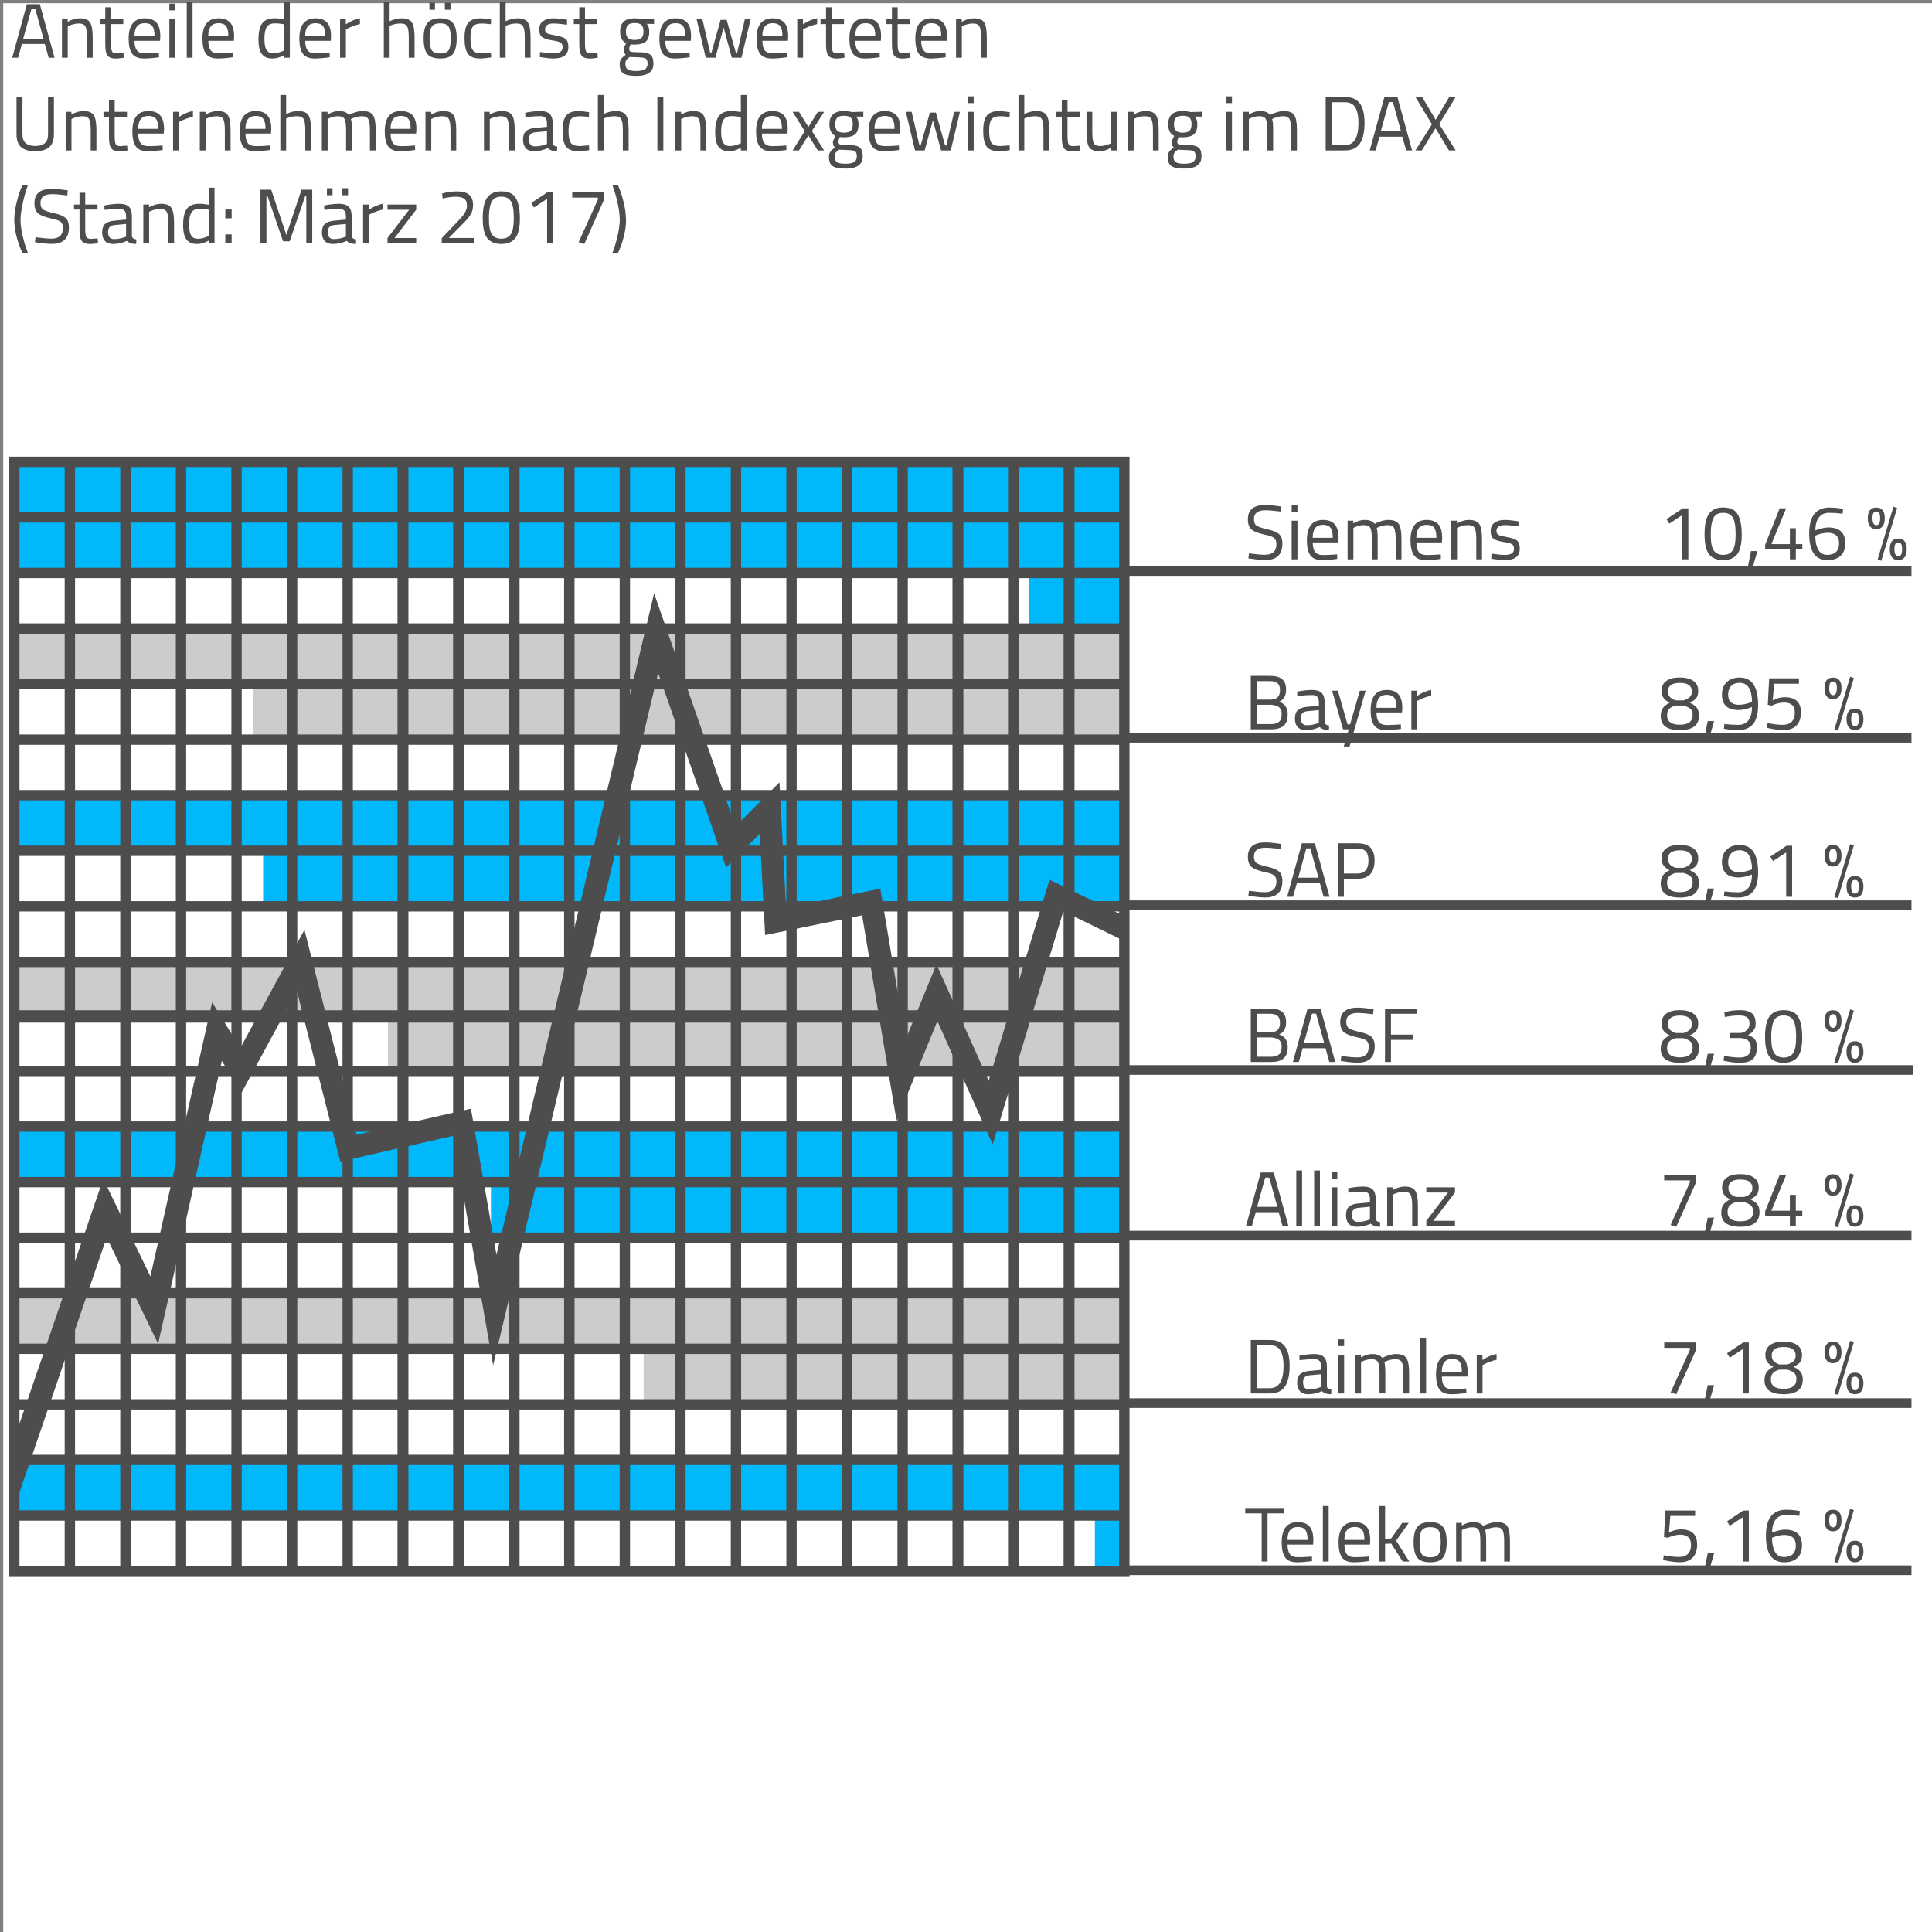 <?xml version="1.0" encoding="utf-8"?>
<!-- Generator: Adobe Illustrator 21.1.0, SVG Export Plug-In . SVG Version: 6.00 Build 0)  -->
<svg version="1.1" id="Ebene_1" xmlns="http://www.w3.org/2000/svg" xmlns:xlink="http://www.w3.org/1999/xlink" x="0px" y="0px"
	 viewBox="0 0 200 200" enable-background="new 0 0 200 200" xml:space="preserve">
<rect x="0" y="0" width="200" height="200" fill="#808080" stroke="none"/>
<rect x="0.333" y="0.333" fill="#FFFFFF" width="200" height="200.667"/>
<line fill="none" stroke="#4D4D4D" stroke-miterlimit="10" x1="110.227" y1="59.109" x2="197.875" y2="59.109"/>
<line fill="none" stroke="#4D4D4D" stroke-miterlimit="10" x1="110.227" y1="76.375" x2="197.875" y2="76.375"/>
<line fill="none" stroke="#4D4D4D" stroke-miterlimit="10" x1="110.227" y1="93.708" x2="197.875" y2="93.708"/>
<line fill="none" stroke="#4D4D4D" stroke-miterlimit="10" x1="110.399" y1="110.766" x2="198.047" y2="110.766"/>
<line fill="none" stroke="#4D4D4D" stroke-miterlimit="10" x1="110.227" y1="127.912" x2="197.875" y2="127.912"/>
<line fill="none" stroke="#4D4D4D" stroke-miterlimit="10" x1="110.227" y1="145.25" x2="197.875" y2="145.25"/>
<line fill="none" stroke="#4D4D4D" stroke-miterlimit="10" x1="116.562" y1="162.552" x2="197.875" y2="162.552"/>
<rect x="26.176" y="71.248" fill="#CCCCCC" width="90.082" height="5.498"/>
<rect x="27.239" y="88.093" fill="#00B8FA" width="89.144" height="5.498"/>
<rect x="40.161" y="105.184" fill="#CCCCCC" width="76.208" height="5.498"/>
<rect x="50.823" y="122.359" fill="#00B8FA" width="65.76" height="5.498"/>
<rect x="1.446" y="47.397" fill="#00B8FA" width="115.355" height="11.504"/>
<rect x="106.531" y="53.522" fill="#00B8FA" width="9.894" height="11.504"/>
<rect x="1.526" y="64.996" fill="#CCCCCC" width="115.274" height="5.967"/>
<rect x="1.637" y="82.33" fill="#00B8FA" width="115.163" height="5.604"/>
<rect x="1.572" y="99.468" fill="#CCCCCC" width="115.229" height="5.955"/>
<rect x="1.554" y="116.607" fill="#00B8FA" width="115.247" height="5.851"/>
<rect x="113.341" y="156.938" fill="#00B8FA" width="3.264" height="5.498"/>
<rect x="1.622" y="133.78" fill="#CCCCCC" width="115.178" height="5.677"/>
<rect x="1.523" y="151.142" fill="#00B8FA" width="115.277" height="5.809"/>
<rect x="66.623" y="139.642" fill="#CCCCCC" width="49.803" height="5.793"/>
<g>
	<g>
		<path fill="#4D4D4D" d="M131.008,52.821c-0.8,0-1.2,0.302-1.2,0.904c0,0.336,0.092,0.566,0.276,0.691
			c0.184,0.126,0.557,0.251,1.12,0.376c0.562,0.126,0.961,0.288,1.195,0.488c0.235,0.2,0.353,0.529,0.353,0.988
			c0,1.136-0.59,1.704-1.769,1.704c-0.389,0-0.877-0.046-1.464-0.137l-0.288-0.039l0.064-0.513c0.726,0.097,1.277,0.145,1.656,0.145
			c0.789,0,1.184-0.371,1.184-1.112c0-0.299-0.087-0.514-0.26-0.644c-0.174-0.131-0.497-0.242-0.973-0.332
			c-0.623-0.134-1.066-0.306-1.327-0.517c-0.262-0.211-0.393-0.563-0.393-1.06c0-0.992,0.595-1.488,1.784-1.488
			c0.39,0,0.856,0.04,1.4,0.12l0.271,0.04l-0.056,0.52C131.843,52.867,131.317,52.821,131.008,52.821z"/>
		<path fill="#4D4D4D" d="M133.712,52.997v-0.695h0.6v0.695H133.712z M133.712,57.901v-4h0.6v4H133.712z"/>
		<path fill="#4D4D4D" d="M138.184,57.405l0.232-0.023l0.016,0.472c-0.608,0.085-1.128,0.128-1.56,0.128
			c-0.576,0-0.984-0.167-1.225-0.5s-0.359-0.853-0.359-1.556c0-1.403,0.557-2.104,1.672-2.104c0.538,0,0.941,0.15,1.208,0.452
			s0.399,0.774,0.399,1.42l-0.031,0.456h-2.641c0,0.442,0.08,0.771,0.24,0.984c0.16,0.213,0.438,0.319,0.836,0.319
			S137.772,57.438,138.184,57.405z M137.968,55.669c0-0.49-0.079-0.837-0.236-1.04c-0.157-0.202-0.413-0.304-0.768-0.304
			s-0.621,0.106-0.8,0.32c-0.179,0.213-0.271,0.555-0.276,1.023H137.968z"/>
		<path fill="#4D4D4D" d="M140.104,57.901h-0.6v-4h0.592v0.28c0.4-0.24,0.789-0.36,1.168-0.36c0.496,0,0.843,0.136,1.04,0.408
			c0.176-0.106,0.404-0.201,0.684-0.284c0.28-0.083,0.527-0.124,0.74-0.124c0.533,0,0.893,0.143,1.076,0.428
			c0.184,0.286,0.276,0.799,0.276,1.54v2.112h-0.601v-2.096c0-0.555-0.053-0.935-0.16-1.141c-0.106-0.205-0.333-0.308-0.68-0.308
			c-0.176,0-0.357,0.025-0.544,0.076s-0.331,0.1-0.432,0.147l-0.152,0.072c0.069,0.176,0.104,0.565,0.104,1.168v2.08h-0.601v-2.064
			c0-0.575-0.052-0.966-0.156-1.172c-0.104-0.205-0.332-0.308-0.684-0.308c-0.171,0-0.346,0.025-0.524,0.076s-0.315,0.1-0.412,0.147
			l-0.136,0.072V57.901z"/>
		<path fill="#4D4D4D" d="M148.912,57.405l0.232-0.023l0.016,0.472c-0.608,0.085-1.128,0.128-1.56,0.128
			c-0.576,0-0.984-0.167-1.225-0.5s-0.359-0.853-0.359-1.556c0-1.403,0.557-2.104,1.672-2.104c0.538,0,0.941,0.15,1.208,0.452
			s0.399,0.774,0.399,1.42l-0.031,0.456h-2.641c0,0.442,0.08,0.771,0.24,0.984c0.16,0.213,0.438,0.319,0.836,0.319
			S148.501,57.438,148.912,57.405z M148.696,55.669c0-0.49-0.079-0.837-0.236-1.04c-0.157-0.202-0.413-0.304-0.768-0.304
			s-0.621,0.106-0.8,0.32c-0.179,0.213-0.271,0.555-0.276,1.023H148.696z"/>
		<path fill="#4D4D4D" d="M150.832,57.901h-0.6v-4h0.592v0.28c0.432-0.24,0.846-0.36,1.24-0.36c0.533,0,0.892,0.145,1.076,0.432
			c0.184,0.288,0.275,0.801,0.275,1.536v2.112h-0.592v-2.096c0-0.555-0.055-0.935-0.164-1.141c-0.109-0.205-0.343-0.308-0.7-0.308
			c-0.171,0-0.351,0.025-0.54,0.076s-0.334,0.1-0.436,0.147l-0.152,0.072V57.901z"/>
		<path fill="#4D4D4D" d="M155.784,54.357c-0.581,0-0.872,0.203-0.872,0.608c0,0.187,0.066,0.318,0.2,0.396
			c0.133,0.077,0.438,0.157,0.912,0.24s0.811,0.198,1.008,0.348s0.296,0.43,0.296,0.84c0,0.411-0.132,0.712-0.396,0.904
			c-0.265,0.192-0.649,0.288-1.156,0.288c-0.331,0-0.721-0.037-1.168-0.112l-0.24-0.04l0.032-0.52
			c0.607,0.091,1.066,0.136,1.376,0.136c0.309,0,0.545-0.049,0.708-0.147c0.162-0.099,0.244-0.265,0.244-0.496
			c0-0.232-0.069-0.39-0.208-0.473c-0.139-0.082-0.443-0.161-0.912-0.235c-0.47-0.075-0.803-0.185-1-0.328
			c-0.197-0.145-0.296-0.411-0.296-0.8c0-0.39,0.137-0.678,0.412-0.864c0.274-0.187,0.617-0.28,1.027-0.28
			c0.325,0,0.733,0.037,1.225,0.112l0.224,0.04l-0.016,0.512C156.592,54.4,156.125,54.357,155.784,54.357z"/>
		<path fill="#4D4D4D" d="M174.776,52.621v5.28h-0.616V53.31l-1.36,0.896l-0.279-0.464l1.68-1.12H174.776z"/>
		<path fill="#4D4D4D" d="M178.376,52.533c0.437,0,0.792,0.083,1.063,0.248c0.576,0.342,0.864,1.195,0.864,2.561
			c0,0.965-0.16,1.646-0.48,2.044c-0.319,0.397-0.8,0.596-1.439,0.596c-0.641,0-1.122-0.196-1.444-0.588
			c-0.322-0.393-0.484-1.091-0.484-2.096c0-1.006,0.159-1.718,0.477-2.137C177.249,52.743,177.73,52.533,178.376,52.533z
			 M178.384,53.085c-0.305,0-0.544,0.064-0.721,0.192c-0.378,0.262-0.567,0.952-0.567,2.072c0,0.789,0.104,1.335,0.312,1.636
			c0.208,0.302,0.533,0.452,0.977,0.452c0.442,0,0.768-0.152,0.976-0.456s0.312-0.868,0.312-1.692c0-0.823-0.101-1.396-0.301-1.72
			C179.172,53.247,178.842,53.085,178.384,53.085z"/>
		<path fill="#4D4D4D" d="M180.896,58.886l0.367-1.841h0.664l-0.536,1.841H180.896z"/>
		<path fill="#4D4D4D" d="M185.288,57.901v-1.032h-2.56V56.39l1.504-3.769h0.672l-1.528,3.704h1.912v-1.647h0.616v1.647h0.672v0.544
			h-0.672v1.032H185.288z"/>
		<path fill="#4D4D4D" d="M190.744,53.182c-0.48-0.064-0.947-0.097-1.4-0.097s-0.803,0.158-1.048,0.473s-0.368,0.765-0.368,1.352
			l0.2-0.08c0.133-0.048,0.311-0.099,0.532-0.151c0.221-0.054,0.417-0.08,0.588-0.08c1.184,0,1.775,0.547,1.775,1.64
			c0,0.561-0.161,0.991-0.483,1.292c-0.323,0.302-0.777,0.452-1.364,0.452c-1.259,0-1.888-0.915-1.888-2.744
			c0-0.923,0.18-1.603,0.54-2.04c0.359-0.438,0.867-0.656,1.523-0.656c0.433,0,0.843,0.032,1.232,0.097l0.216,0.04L190.744,53.182z
			 M189.208,55.149c-0.182,0-0.38,0.025-0.597,0.076c-0.216,0.051-0.385,0.1-0.508,0.147l-0.184,0.08
			c0.005,0.608,0.107,1.091,0.308,1.448s0.506,0.536,0.916,0.536c0.411,0,0.72-0.103,0.928-0.309
			c0.208-0.205,0.312-0.495,0.312-0.871s-0.103-0.655-0.308-0.837C189.87,55.24,189.581,55.149,189.208,55.149z"/>
		<path fill="#4D4D4D" d="M194.231,52.541c0.587,0,0.881,0.368,0.881,1.104c0,0.379-0.078,0.661-0.232,0.848s-0.371,0.28-0.648,0.28
			s-0.493-0.094-0.647-0.28c-0.155-0.187-0.232-0.469-0.232-0.848C193.352,52.909,193.646,52.541,194.231,52.541z M193.84,53.646
			c0,0.479,0.132,0.72,0.396,0.72c0.264,0,0.396-0.24,0.396-0.72c0-0.24-0.03-0.416-0.092-0.528s-0.163-0.168-0.304-0.168
			c-0.142,0-0.243,0.056-0.305,0.168S193.84,53.405,193.84,53.646z M194.368,57.934l1.64-5.48l0.384,0.128l-1.64,5.464
			L194.368,57.934z M195.632,56.846c0-0.731,0.292-1.097,0.876-1.097s0.876,0.368,0.876,1.104c0,0.373-0.077,0.654-0.231,0.844
			c-0.155,0.189-0.371,0.284-0.648,0.284s-0.492-0.095-0.644-0.284C195.708,57.508,195.632,57.224,195.632,56.846z M196.112,56.846
			c0,0.485,0.13,0.728,0.392,0.728c0.149,0,0.253-0.059,0.312-0.176c0.059-0.117,0.088-0.299,0.088-0.544s-0.029-0.423-0.088-0.532
			c-0.06-0.109-0.16-0.164-0.305-0.164c-0.144,0-0.246,0.055-0.308,0.164S196.112,56.605,196.112,56.846z"/>
	</g>
</g>
<g>
	<g>
		<path fill="#4D4D4D" d="M129.479,69.964h2.009c0.549,0,0.961,0.113,1.235,0.34s0.412,0.583,0.412,1.068
			c0,0.347-0.06,0.617-0.18,0.812c-0.12,0.195-0.298,0.349-0.532,0.46c0.587,0.203,0.88,0.638,0.88,1.305
			c0,0.555-0.146,0.952-0.439,1.191c-0.294,0.24-0.718,0.36-1.272,0.36h-2.112V69.964z M131.464,70.508h-1.368v1.912h1.424
			c0.342,0,0.591-0.081,0.748-0.244c0.157-0.162,0.236-0.408,0.236-0.735c0-0.328-0.084-0.565-0.252-0.713
			C132.084,70.581,131.821,70.508,131.464,70.508z M131.527,72.956h-1.432v2h1.472c0.363,0,0.639-0.076,0.828-0.229
			c0.189-0.151,0.284-0.42,0.284-0.804c0-0.202-0.039-0.373-0.116-0.512s-0.18-0.237-0.308-0.296
			C132.021,73.01,131.778,72.956,131.527,72.956z"/>
		<path fill="#4D4D4D" d="M137.128,72.708v2.048c0.016,0.197,0.17,0.314,0.464,0.353l-0.024,0.472c-0.421,0-0.738-0.106-0.952-0.32
			c-0.479,0.214-0.96,0.32-1.439,0.32c-0.368,0-0.648-0.104-0.84-0.312c-0.192-0.208-0.288-0.506-0.288-0.896
			s0.099-0.676,0.296-0.86c0.197-0.184,0.507-0.297,0.928-0.34l1.256-0.12v-0.344c0-0.272-0.059-0.467-0.176-0.584
			s-0.277-0.176-0.48-0.176c-0.427,0-0.869,0.026-1.327,0.08l-0.248,0.023l-0.024-0.456c0.587-0.117,1.106-0.176,1.56-0.176
			c0.454,0,0.783,0.104,0.988,0.312S137.128,72.266,137.128,72.708z M134.663,74.34c0,0.491,0.203,0.736,0.608,0.736
			c0.362,0,0.72-0.062,1.072-0.185l0.184-0.063v-1.32l-1.184,0.112c-0.24,0.021-0.414,0.091-0.521,0.208
			S134.663,74.116,134.663,74.34z"/>
		<path fill="#4D4D4D" d="M137.896,71.5h0.6l1,3.48h0.265l1.008-3.48h0.6l-1.664,5.776h-0.6l0.52-1.776h-0.592L137.896,71.5z"/>
		<path fill="#4D4D4D" d="M144.783,75.004l0.232-0.023l0.016,0.472c-0.608,0.085-1.128,0.128-1.56,0.128
			c-0.576,0-0.984-0.167-1.225-0.5s-0.359-0.853-0.359-1.556c0-1.403,0.557-2.104,1.672-2.104c0.538,0,0.941,0.15,1.208,0.452
			s0.399,0.774,0.399,1.42l-0.031,0.456h-2.641c0,0.442,0.08,0.771,0.24,0.984c0.16,0.213,0.438,0.319,0.836,0.319
			S144.372,75.036,144.783,75.004z M144.567,73.268c0-0.49-0.079-0.837-0.236-1.04c-0.157-0.202-0.413-0.304-0.768-0.304
			s-0.621,0.106-0.8,0.32c-0.179,0.213-0.271,0.555-0.276,1.023H144.567z"/>
		<path fill="#4D4D4D" d="M146.104,75.5v-4h0.592v0.544c0.464-0.32,0.952-0.53,1.464-0.632v0.607c-0.224,0.043-0.457,0.109-0.7,0.2
			c-0.242,0.091-0.428,0.171-0.556,0.24l-0.2,0.104V75.5H146.104z"/>
		<path fill="#4D4D4D" d="M172.508,70.48c0.334-0.232,0.794-0.349,1.38-0.349c0.587,0,1.053,0.116,1.396,0.349
			c0.344,0.231,0.516,0.574,0.516,1.027c0,0.331-0.066,0.583-0.2,0.756c-0.133,0.174-0.359,0.332-0.68,0.477
			c0.32,0.144,0.561,0.313,0.72,0.508c0.16,0.194,0.24,0.468,0.24,0.82c0,1.008-0.66,1.512-1.979,1.512
			c-1.32,0-1.98-0.475-1.98-1.424c0-0.379,0.073-0.667,0.22-0.864c0.147-0.197,0.378-0.381,0.692-0.552
			c-0.288-0.145-0.497-0.309-0.628-0.492s-0.196-0.434-0.196-0.748C172.008,71.052,172.175,70.712,172.508,70.48z M172.576,74.052
			c0,0.646,0.441,0.968,1.324,0.968c0.882,0,1.323-0.338,1.323-1.016c0-0.282-0.078-0.492-0.235-0.628s-0.391-0.249-0.7-0.34h-0.84
			c-0.294,0.08-0.512,0.198-0.656,0.355C172.648,73.55,172.576,73.77,172.576,74.052z M175.145,71.58
			c0-0.592-0.414-0.888-1.24-0.888c-0.827,0-1.24,0.293-1.24,0.88c0,0.234,0.064,0.424,0.192,0.567
			c0.128,0.145,0.325,0.265,0.592,0.36h0.84c0.288-0.091,0.503-0.208,0.644-0.352C175.073,72.004,175.145,71.814,175.145,71.58z"/>
		<path fill="#4D4D4D" d="M176.417,76.484l0.367-1.841h0.664l-0.536,1.841H176.417z"/>
		<path fill="#4D4D4D" d="M179.903,75.036c0.966,0,1.451-0.613,1.456-1.84c-0.533,0.202-0.991,0.304-1.376,0.304
			c-1.151,0-1.728-0.536-1.728-1.608c0-0.538,0.165-0.965,0.496-1.279c0.33-0.314,0.775-0.473,1.336-0.473
			c0.646,0,1.125,0.239,1.439,0.717c0.315,0.477,0.473,1.179,0.473,2.104c0,0.926-0.178,1.594-0.532,2.004
			c-0.354,0.411-0.876,0.616-1.564,0.616c-0.399,0-0.812-0.037-1.239-0.112l-0.208-0.032l0.056-0.495
			C178.992,75.004,179.456,75.036,179.903,75.036z M180.031,72.956c0.326,0,0.702-0.072,1.129-0.216l0.208-0.072
			c-0.017-1.322-0.443-1.984-1.28-1.984c-0.373,0-0.666,0.108-0.876,0.324c-0.211,0.216-0.316,0.511-0.316,0.884
			C178.896,72.602,179.274,72.956,180.031,72.956z"/>
		<path fill="#4D4D4D" d="M186.225,70.22v0.561h-2.568l-0.145,1.72c0.411-0.219,0.824-0.328,1.24-0.328
			c1.12,0,1.681,0.521,1.681,1.561c0,0.597-0.155,1.053-0.465,1.367c-0.309,0.315-0.743,0.473-1.304,0.473
			c-0.448,0-0.944-0.059-1.488-0.176l-0.264-0.057l0.072-0.488c0.613,0.118,1.129,0.177,1.548,0.177s0.734-0.108,0.948-0.324
			c0.213-0.216,0.319-0.519,0.319-0.908c0-0.389-0.097-0.665-0.292-0.828c-0.194-0.162-0.471-0.244-0.827-0.244
			c-0.192,0-0.394,0.027-0.604,0.08c-0.211,0.054-0.372,0.107-0.484,0.16l-0.168,0.08L183,72.964l0.145-2.744H186.225z"/>
		<path fill="#4D4D4D" d="M189.752,70.14c0.587,0,0.881,0.368,0.881,1.104c0,0.379-0.078,0.661-0.232,0.848s-0.371,0.28-0.648,0.28
			s-0.493-0.094-0.647-0.28c-0.155-0.187-0.232-0.469-0.232-0.848C188.872,70.508,189.166,70.14,189.752,70.14z M189.36,71.244
			c0,0.479,0.132,0.72,0.396,0.72c0.264,0,0.396-0.24,0.396-0.72c0-0.24-0.03-0.416-0.092-0.528s-0.163-0.168-0.304-0.168
			c-0.142,0-0.243,0.056-0.305,0.168S189.36,71.004,189.36,71.244z M189.889,75.532l1.64-5.48l0.384,0.128l-1.64,5.464
			L189.889,75.532z M191.152,74.444c0-0.731,0.292-1.097,0.876-1.097s0.876,0.368,0.876,1.104c0,0.373-0.077,0.654-0.231,0.844
			c-0.155,0.189-0.371,0.284-0.648,0.284s-0.492-0.095-0.644-0.284C191.229,75.106,191.152,74.822,191.152,74.444z M191.633,74.444
			c0,0.485,0.13,0.728,0.392,0.728c0.149,0,0.253-0.059,0.312-0.176c0.059-0.117,0.088-0.299,0.088-0.544s-0.029-0.423-0.088-0.532
			c-0.06-0.109-0.16-0.164-0.305-0.164c-0.144,0-0.246,0.055-0.308,0.164S191.633,74.204,191.633,74.444z"/>
	</g>
</g>
<g>
	<g>
		<path fill="#4D4D4D" d="M131.008,87.754c-0.8,0-1.2,0.302-1.2,0.904c0,0.336,0.092,0.566,0.276,0.691
			c0.184,0.126,0.557,0.251,1.12,0.376c0.562,0.126,0.961,0.288,1.195,0.488c0.235,0.2,0.353,0.529,0.353,0.988
			c0,1.136-0.59,1.704-1.769,1.704c-0.389,0-0.877-0.046-1.464-0.137l-0.288-0.039l0.064-0.513c0.726,0.097,1.277,0.145,1.656,0.145
			c0.789,0,1.184-0.371,1.184-1.112c0-0.299-0.087-0.514-0.26-0.644c-0.174-0.131-0.497-0.242-0.973-0.332
			c-0.623-0.134-1.066-0.306-1.327-0.517c-0.262-0.211-0.393-0.563-0.393-1.06c0-0.992,0.595-1.488,1.784-1.488
			c0.39,0,0.856,0.04,1.4,0.12l0.271,0.04l-0.056,0.52C131.843,87.8,131.317,87.754,131.008,87.754z"/>
		<path fill="#4D4D4D" d="M133.248,92.834l1.52-5.536h1.344l1.521,5.536h-0.608l-0.399-1.424h-2.368l-0.4,1.424H133.248z
			 M135.231,87.826l-0.84,3.032h2.096l-0.84-3.032H135.231z"/>
		<path fill="#4D4D4D" d="M140.527,90.97h-1.408v1.864h-0.616v-5.536h2.024c0.603,0,1.048,0.146,1.336,0.44
			c0.288,0.293,0.432,0.741,0.432,1.344C142.295,90.341,141.706,90.97,140.527,90.97z M139.119,90.426h1.4
			c0.763,0,1.144-0.448,1.144-1.344c0-0.427-0.091-0.74-0.271-0.94c-0.182-0.199-0.473-0.3-0.872-0.3h-1.4V90.426z"/>
		<path fill="#4D4D4D" d="M172.507,87.814c0.334-0.232,0.794-0.349,1.38-0.349c0.587,0,1.053,0.116,1.396,0.349
			c0.344,0.231,0.516,0.574,0.516,1.027c0,0.331-0.066,0.583-0.2,0.756c-0.133,0.174-0.359,0.332-0.68,0.477
			c0.32,0.144,0.561,0.313,0.72,0.508c0.16,0.194,0.24,0.468,0.24,0.82c0,1.008-0.66,1.512-1.979,1.512
			c-1.32,0-1.98-0.475-1.98-1.424c0-0.379,0.073-0.667,0.22-0.864c0.147-0.197,0.378-0.381,0.692-0.552
			c-0.288-0.145-0.497-0.309-0.628-0.492s-0.196-0.434-0.196-0.748C172.007,88.386,172.174,88.046,172.507,87.814z M172.575,91.386
			c0,0.646,0.441,0.968,1.324,0.968c0.882,0,1.323-0.338,1.323-1.016c0-0.282-0.078-0.492-0.235-0.628s-0.391-0.249-0.7-0.34h-0.84
			c-0.294,0.08-0.512,0.198-0.656,0.355C172.647,90.884,172.575,91.104,172.575,91.386z M175.144,88.914
			c0-0.592-0.414-0.888-1.24-0.888c-0.827,0-1.24,0.293-1.24,0.88c0,0.234,0.064,0.424,0.192,0.567
			c0.128,0.145,0.325,0.265,0.592,0.36h0.84c0.288-0.091,0.503-0.208,0.644-0.352C175.072,89.338,175.144,89.148,175.144,88.914z"/>
		<path fill="#4D4D4D" d="M176.416,93.818l0.367-1.841h0.664l-0.536,1.841H176.416z"/>
		<path fill="#4D4D4D" d="M179.903,92.37c0.966,0,1.451-0.613,1.456-1.84c-0.533,0.202-0.991,0.304-1.376,0.304
			c-1.151,0-1.728-0.536-1.728-1.608c0-0.538,0.165-0.965,0.496-1.279c0.33-0.314,0.775-0.473,1.336-0.473
			c0.646,0,1.125,0.239,1.439,0.717c0.315,0.477,0.473,1.179,0.473,2.104c0,0.926-0.178,1.594-0.532,2.004
			c-0.354,0.411-0.876,0.616-1.564,0.616c-0.399,0-0.812-0.037-1.239-0.112l-0.208-0.032l0.056-0.495
			C178.992,92.338,179.456,92.37,179.903,92.37z M180.031,90.29c0.326,0,0.702-0.072,1.129-0.216l0.208-0.072
			c-0.017-1.322-0.443-1.984-1.28-1.984c-0.373,0-0.666,0.108-0.876,0.324c-0.211,0.216-0.316,0.511-0.316,0.884
			C178.896,89.936,179.274,90.29,180.031,90.29z"/>
		<path fill="#4D4D4D" d="M185.52,87.554v5.28h-0.616v-4.592l-1.36,0.896l-0.279-0.464l1.68-1.12H185.52z"/>
		<path fill="#4D4D4D" d="M189.751,87.474c0.587,0,0.881,0.368,0.881,1.104c0,0.379-0.078,0.661-0.232,0.848s-0.371,0.28-0.648,0.28
			s-0.493-0.094-0.647-0.28c-0.155-0.187-0.232-0.469-0.232-0.848C188.871,87.842,189.165,87.474,189.751,87.474z M189.359,88.578
			c0,0.479,0.132,0.72,0.396,0.72c0.264,0,0.396-0.24,0.396-0.72c0-0.24-0.03-0.416-0.092-0.528s-0.163-0.168-0.304-0.168
			c-0.142,0-0.243,0.056-0.305,0.168S189.359,88.338,189.359,88.578z M189.888,92.866l1.64-5.48l0.384,0.128l-1.64,5.464
			L189.888,92.866z M191.151,91.778c0-0.731,0.292-1.097,0.876-1.097s0.876,0.368,0.876,1.104c0,0.373-0.077,0.654-0.231,0.844
			c-0.155,0.189-0.371,0.284-0.648,0.284s-0.492-0.095-0.644-0.284C191.228,92.44,191.151,92.156,191.151,91.778z M191.632,91.778
			c0,0.485,0.13,0.728,0.392,0.728c0.149,0,0.253-0.059,0.312-0.176c0.059-0.117,0.088-0.299,0.088-0.544s-0.029-0.423-0.088-0.532
			c-0.06-0.109-0.16-0.164-0.305-0.164c-0.144,0-0.246,0.055-0.308,0.164S191.632,91.538,191.632,91.778z"/>
	</g>
</g>
<g>
	<g>
		<path fill="#4D4D4D" d="M129.479,104.401h2.009c0.549,0,0.961,0.113,1.235,0.34s0.412,0.583,0.412,1.068
			c0,0.347-0.06,0.617-0.18,0.812c-0.12,0.195-0.298,0.349-0.532,0.46c0.587,0.203,0.88,0.638,0.88,1.305
			c0,0.555-0.146,0.952-0.439,1.191c-0.294,0.24-0.718,0.36-1.272,0.36h-2.112V104.401z M131.464,104.945h-1.368v1.912h1.424
			c0.342,0,0.591-0.081,0.748-0.244c0.157-0.162,0.236-0.408,0.236-0.735c0-0.328-0.084-0.565-0.252-0.713
			C132.084,105.019,131.821,104.945,131.464,104.945z M131.527,107.394h-1.432v2h1.472c0.363,0,0.639-0.076,0.828-0.229
			c0.189-0.151,0.284-0.42,0.284-0.804c0-0.202-0.039-0.373-0.116-0.512s-0.18-0.237-0.308-0.296
			C132.021,107.447,131.778,107.394,131.527,107.394z"/>
		<path fill="#4D4D4D" d="M133.84,109.938l1.52-5.536h1.344l1.521,5.536h-0.608l-0.399-1.424h-2.368l-0.4,1.424H133.84z
			 M135.823,104.93l-0.84,3.032h2.096l-0.84-3.032H135.823z"/>
		<path fill="#4D4D4D" d="M140.567,104.857c-0.8,0-1.2,0.302-1.2,0.904c0,0.336,0.092,0.566,0.276,0.691
			c0.184,0.126,0.557,0.251,1.12,0.376c0.562,0.126,0.961,0.288,1.195,0.488c0.235,0.2,0.353,0.529,0.353,0.988
			c0,1.136-0.59,1.704-1.769,1.704c-0.389,0-0.877-0.046-1.464-0.137l-0.288-0.039l0.064-0.513c0.726,0.097,1.277,0.145,1.656,0.145
			c0.789,0,1.184-0.371,1.184-1.112c0-0.299-0.087-0.514-0.26-0.644c-0.174-0.131-0.497-0.242-0.973-0.332
			c-0.623-0.134-1.066-0.306-1.327-0.517c-0.262-0.211-0.393-0.563-0.393-1.06c0-0.992,0.595-1.488,1.784-1.488
			c0.39,0,0.856,0.04,1.4,0.12l0.271,0.04l-0.056,0.52C141.402,104.903,140.877,104.857,140.567,104.857z"/>
		<path fill="#4D4D4D" d="M143.375,109.938v-5.536h3.312v0.544h-2.696v2.16h2.28v0.544h-2.28v2.288H143.375z"/>
		<path fill="#4D4D4D" d="M172.507,104.918c0.334-0.232,0.794-0.349,1.38-0.349c0.587,0,1.053,0.116,1.396,0.349
			c0.344,0.231,0.516,0.574,0.516,1.027c0,0.331-0.066,0.583-0.2,0.756c-0.133,0.174-0.359,0.332-0.68,0.477
			c0.32,0.144,0.561,0.313,0.72,0.508c0.16,0.194,0.24,0.468,0.24,0.82c0,1.008-0.66,1.512-1.979,1.512
			c-1.32,0-1.98-0.475-1.98-1.424c0-0.379,0.073-0.667,0.22-0.864c0.147-0.197,0.378-0.381,0.692-0.552
			c-0.288-0.145-0.497-0.309-0.628-0.492s-0.196-0.434-0.196-0.748C172.007,105.489,172.174,105.149,172.507,104.918z
			 M172.575,108.489c0,0.646,0.441,0.968,1.324,0.968c0.882,0,1.323-0.338,1.323-1.016c0-0.282-0.078-0.492-0.235-0.628
			s-0.391-0.249-0.7-0.34h-0.84c-0.294,0.08-0.512,0.198-0.656,0.355C172.647,107.987,172.575,108.207,172.575,108.489z
			 M175.144,106.018c0-0.592-0.414-0.888-1.24-0.888c-0.827,0-1.24,0.293-1.24,0.88c0,0.234,0.064,0.424,0.192,0.567
			c0.128,0.145,0.325,0.265,0.592,0.36h0.84c0.288-0.091,0.503-0.208,0.644-0.352C175.072,106.441,175.144,106.252,175.144,106.018z
			"/>
		<path fill="#4D4D4D" d="M176.415,110.922l0.367-1.841h0.664l-0.536,1.841H176.415z"/>
		<path fill="#4D4D4D" d="M178.503,104.794c0.501-0.149,1.038-0.225,1.612-0.225c0.573,0,0.987,0.109,1.243,0.328
			c0.257,0.219,0.385,0.568,0.385,1.048c0,0.245-0.034,0.423-0.101,0.532s-0.12,0.193-0.16,0.252s-0.092,0.115-0.155,0.168
			c-0.118,0.091-0.211,0.155-0.28,0.192l-0.088,0.056c0.309,0.112,0.538,0.255,0.688,0.428c0.149,0.174,0.225,0.458,0.225,0.853
			c0,0.538-0.138,0.938-0.412,1.2c-0.275,0.261-0.708,0.392-1.3,0.392c-0.47,0-0.966-0.054-1.488-0.16l-0.248-0.056l0.056-0.504
			c0.576,0.117,1.115,0.176,1.616,0.176c0.763-0.006,1.144-0.347,1.144-1.024c0-0.635-0.362-0.965-1.088-0.992h-1.063v-0.527h1.063
			c0.225,0,0.44-0.09,0.648-0.269s0.312-0.414,0.312-0.708c0-0.293-0.082-0.505-0.248-0.636c-0.165-0.131-0.442-0.196-0.832-0.196
			c-0.426,0-0.848,0.04-1.264,0.12l-0.208,0.04L178.503,104.794z"/>
		<path fill="#4D4D4D" d="M184.639,104.569c0.437,0,0.792,0.083,1.063,0.248c0.576,0.342,0.864,1.195,0.864,2.561
			c0,0.965-0.16,1.646-0.48,2.044c-0.319,0.397-0.8,0.596-1.439,0.596c-0.641,0-1.122-0.196-1.444-0.588
			c-0.322-0.393-0.484-1.091-0.484-2.096c0-1.006,0.159-1.718,0.477-2.137C183.512,104.779,183.993,104.569,184.639,104.569z
			 M184.646,105.121c-0.305,0-0.544,0.064-0.721,0.192c-0.378,0.262-0.567,0.952-0.567,2.072c0,0.789,0.104,1.335,0.312,1.636
			c0.208,0.302,0.533,0.452,0.977,0.452c0.442,0,0.768-0.152,0.976-0.456s0.312-0.868,0.312-1.692c0-0.823-0.101-1.396-0.301-1.72
			C185.435,105.283,185.104,105.121,184.646,105.121z"/>
		<path fill="#4D4D4D" d="M189.75,104.577c0.587,0,0.881,0.368,0.881,1.104c0,0.379-0.078,0.661-0.232,0.848s-0.371,0.28-0.648,0.28
			s-0.493-0.094-0.647-0.28c-0.155-0.187-0.232-0.469-0.232-0.848C188.87,104.945,189.164,104.577,189.75,104.577z M189.358,105.682
			c0,0.479,0.132,0.72,0.396,0.72c0.264,0,0.396-0.24,0.396-0.72c0-0.24-0.03-0.416-0.092-0.528s-0.163-0.168-0.304-0.168
			c-0.142,0-0.243,0.056-0.305,0.168S189.358,105.441,189.358,105.682z M189.887,109.97l1.64-5.48l0.384,0.128l-1.64,5.464
			L189.887,109.97z M191.15,108.882c0-0.731,0.292-1.097,0.876-1.097s0.876,0.368,0.876,1.104c0,0.373-0.077,0.654-0.231,0.844
			c-0.155,0.189-0.371,0.284-0.648,0.284s-0.492-0.095-0.644-0.284C191.227,109.544,191.15,109.26,191.15,108.882z M191.631,108.882
			c0,0.485,0.13,0.728,0.392,0.728c0.149,0,0.253-0.059,0.312-0.176c0.059-0.117,0.088-0.299,0.088-0.544s-0.029-0.423-0.088-0.532
			c-0.06-0.109-0.16-0.164-0.305-0.164c-0.144,0-0.246,0.055-0.308,0.164S191.631,108.642,191.631,108.882z"/>
	</g>
</g>
<g>
	<g>
		<path fill="#4D4D4D" d="M128.992,126.912l1.52-5.536h1.344l1.521,5.536h-0.608l-0.399-1.424H130l-0.4,1.424H128.992z
			 M130.976,121.904l-0.84,3.032h2.096l-0.84-3.032H130.976z"/>
		<path fill="#4D4D4D" d="M134.191,126.912v-5.744h0.6v5.744H134.191z"/>
		<path fill="#4D4D4D" d="M136.039,126.912v-5.744h0.6v5.744H136.039z"/>
		<path fill="#4D4D4D" d="M137.839,122.008v-0.695h0.6v0.695H137.839z M137.839,126.912v-4h0.6v4H137.839z"/>
		<path fill="#4D4D4D" d="M142.415,124.12v2.048c0.016,0.197,0.17,0.314,0.464,0.353l-0.024,0.472c-0.421,0-0.738-0.106-0.952-0.32
			c-0.479,0.214-0.96,0.32-1.439,0.32c-0.368,0-0.648-0.104-0.84-0.312c-0.192-0.208-0.288-0.506-0.288-0.896
			s0.099-0.676,0.296-0.86c0.197-0.184,0.507-0.297,0.928-0.34l1.256-0.12v-0.344c0-0.272-0.059-0.467-0.176-0.584
			s-0.277-0.176-0.48-0.176c-0.427,0-0.869,0.026-1.327,0.08l-0.248,0.023l-0.024-0.456c0.587-0.117,1.106-0.176,1.56-0.176
			c0.454,0,0.783,0.104,0.988,0.312S142.415,123.678,142.415,124.12z M139.95,125.752c0,0.491,0.203,0.736,0.608,0.736
			c0.362,0,0.72-0.062,1.072-0.185l0.184-0.063v-1.32l-1.184,0.112c-0.24,0.021-0.414,0.091-0.521,0.208
			S139.95,125.528,139.95,125.752z"/>
		<path fill="#4D4D4D" d="M144.198,126.912h-0.6v-4h0.592v0.28c0.432-0.24,0.846-0.36,1.24-0.36c0.533,0,0.892,0.145,1.076,0.432
			c0.184,0.288,0.275,0.801,0.275,1.536v2.112h-0.592v-2.096c0-0.555-0.055-0.935-0.164-1.141c-0.109-0.205-0.343-0.308-0.7-0.308
			c-0.171,0-0.351,0.025-0.54,0.076s-0.334,0.1-0.436,0.147l-0.152,0.072V126.912z"/>
		<path fill="#4D4D4D" d="M147.654,123.448v-0.536h2.968v0.536l-2.239,2.928h2.239v0.536h-2.968v-0.536l2.24-2.928H147.654z"/>
		<path fill="#4D4D4D" d="M172.278,122.192v-0.561h3.28v0.809l-2.032,4.552l-0.584-0.184l1.992-4.408v-0.208H172.278z"/>
		<path fill="#4D4D4D" d="M176.415,127.896l0.367-1.841h0.664l-0.536,1.841H176.415z"/>
		<path fill="#4D4D4D" d="M178.771,121.893c0.334-0.232,0.794-0.349,1.38-0.349c0.587,0,1.053,0.116,1.396,0.349
			c0.344,0.231,0.516,0.574,0.516,1.027c0,0.331-0.066,0.583-0.2,0.756c-0.133,0.174-0.359,0.332-0.68,0.477
			c0.32,0.144,0.561,0.313,0.72,0.508c0.16,0.194,0.24,0.468,0.24,0.82c0,1.008-0.66,1.512-1.979,1.512
			c-1.32,0-1.98-0.475-1.98-1.424c0-0.379,0.073-0.667,0.22-0.864c0.147-0.197,0.378-0.381,0.692-0.552
			c-0.288-0.145-0.497-0.309-0.628-0.492s-0.196-0.434-0.196-0.748C178.271,122.464,178.438,122.124,178.771,121.893z
			 M178.839,125.464c0,0.646,0.441,0.968,1.324,0.968c0.882,0,1.323-0.338,1.323-1.016c0-0.282-0.078-0.492-0.235-0.628
			s-0.391-0.249-0.7-0.34h-0.84c-0.294,0.08-0.512,0.198-0.656,0.355C178.911,124.962,178.839,125.182,178.839,125.464z
			 M181.407,122.992c0-0.592-0.414-0.888-1.24-0.888c-0.827,0-1.24,0.293-1.24,0.88c0,0.234,0.064,0.424,0.192,0.567
			c0.128,0.145,0.325,0.265,0.592,0.36h0.84c0.288-0.091,0.503-0.208,0.644-0.352C181.336,123.416,181.407,123.227,181.407,122.992z
			"/>
		<path fill="#4D4D4D" d="M185.286,126.912v-1.032h-2.56V125.4l1.504-3.769h0.672l-1.528,3.704h1.912v-1.647h0.616v1.647h0.672
			v0.544h-0.672v1.032H185.286z"/>
		<path fill="#4D4D4D" d="M189.75,121.552c0.587,0,0.881,0.368,0.881,1.104c0,0.379-0.078,0.661-0.232,0.848s-0.371,0.28-0.648,0.28
			s-0.493-0.094-0.647-0.28c-0.155-0.187-0.232-0.469-0.232-0.848C188.87,121.92,189.164,121.552,189.75,121.552z M189.358,122.656
			c0,0.479,0.132,0.72,0.396,0.72c0.264,0,0.396-0.24,0.396-0.72c0-0.24-0.03-0.416-0.092-0.528s-0.163-0.168-0.304-0.168
			c-0.142,0-0.243,0.056-0.305,0.168S189.358,122.416,189.358,122.656z M189.887,126.944l1.64-5.48l0.384,0.128l-1.64,5.464
			L189.887,126.944z M191.15,125.856c0-0.731,0.292-1.097,0.876-1.097s0.876,0.368,0.876,1.104c0,0.373-0.077,0.654-0.231,0.844
			c-0.155,0.189-0.371,0.284-0.648,0.284s-0.492-0.095-0.644-0.284C191.227,126.519,191.15,126.234,191.15,125.856z
			 M191.631,125.856c0,0.485,0.13,0.728,0.392,0.728c0.149,0,0.253-0.059,0.312-0.176c0.059-0.117,0.088-0.299,0.088-0.544
			s-0.029-0.423-0.088-0.532c-0.06-0.109-0.16-0.164-0.305-0.164c-0.144,0-0.246,0.055-0.308,0.164S191.631,125.616,191.631,125.856
			z"/>
	</g>
</g>
<g>
	<g>
		<path fill="#4D4D4D" d="M131.456,144.25h-1.977v-5.536h1.977c0.901,0,1.498,0.357,1.792,1.072c0.17,0.41,0.256,0.949,0.256,1.616
			c0,1.392-0.347,2.269-1.04,2.632C132.187,144.178,131.851,144.25,131.456,144.25z M132.872,141.402
			c0-1.062-0.237-1.723-0.712-1.984c-0.192-0.106-0.427-0.16-0.704-0.16h-1.36v4.448h1.36
			C132.399,143.706,132.872,142.938,132.872,141.402z"/>
		<path fill="#4D4D4D" d="M137.36,141.458v2.048c0.016,0.197,0.17,0.314,0.464,0.353l-0.024,0.472c-0.421,0-0.738-0.106-0.952-0.32
			c-0.479,0.214-0.96,0.32-1.439,0.32c-0.368,0-0.648-0.104-0.84-0.312c-0.192-0.208-0.288-0.506-0.288-0.896
			s0.099-0.676,0.296-0.86c0.197-0.184,0.507-0.297,0.928-0.34l1.256-0.12v-0.344c0-0.272-0.059-0.467-0.176-0.584
			s-0.277-0.176-0.48-0.176c-0.427,0-0.869,0.026-1.327,0.08l-0.248,0.023l-0.024-0.456c0.587-0.117,1.106-0.176,1.56-0.176
			c0.454,0,0.783,0.104,0.988,0.312S137.36,141.016,137.36,141.458z M134.896,143.09c0,0.491,0.203,0.736,0.608,0.736
			c0.362,0,0.72-0.062,1.072-0.185l0.184-0.063v-1.32l-1.184,0.112c-0.24,0.021-0.414,0.091-0.521,0.208
			S134.896,142.866,134.896,143.09z"/>
		<path fill="#4D4D4D" d="M138.544,139.346v-0.695h0.6v0.695H138.544z M138.544,144.25v-4h0.6v4H138.544z"/>
		<path fill="#4D4D4D" d="M140.896,144.25h-0.6v-4h0.592v0.28c0.4-0.24,0.789-0.36,1.168-0.36c0.496,0,0.843,0.136,1.04,0.408
			c0.176-0.106,0.404-0.201,0.684-0.284c0.28-0.083,0.527-0.124,0.74-0.124c0.533,0,0.893,0.143,1.076,0.428
			c0.184,0.286,0.276,0.799,0.276,1.54v2.112h-0.601v-2.096c0-0.555-0.053-0.935-0.16-1.141c-0.106-0.205-0.333-0.308-0.68-0.308
			c-0.176,0-0.357,0.025-0.544,0.076s-0.331,0.1-0.432,0.147l-0.152,0.072c0.069,0.176,0.104,0.565,0.104,1.168v2.08h-0.601v-2.064
			c0-0.575-0.052-0.966-0.156-1.172c-0.104-0.205-0.332-0.308-0.684-0.308c-0.171,0-0.346,0.025-0.524,0.076s-0.315,0.1-0.412,0.147
			l-0.136,0.072V144.25z"/>
		<path fill="#4D4D4D" d="M147.031,144.25v-5.744h0.6v5.744H147.031z"/>
		<path fill="#4D4D4D" d="M151.551,143.754l0.232-0.023l0.016,0.472c-0.608,0.085-1.128,0.128-1.56,0.128
			c-0.576,0-0.984-0.167-1.225-0.5s-0.359-0.853-0.359-1.556c0-1.403,0.557-2.104,1.672-2.104c0.538,0,0.941,0.15,1.208,0.452
			s0.399,0.774,0.399,1.42l-0.031,0.456h-2.641c0,0.442,0.08,0.771,0.24,0.984c0.16,0.213,0.438,0.319,0.836,0.319
			S151.14,143.786,151.551,143.754z M151.335,142.018c0-0.49-0.079-0.837-0.236-1.04c-0.157-0.202-0.413-0.304-0.768-0.304
			s-0.621,0.106-0.8,0.32c-0.179,0.213-0.271,0.555-0.276,1.023H151.335z"/>
		<path fill="#4D4D4D" d="M152.871,144.25v-4h0.592v0.544c0.464-0.32,0.952-0.53,1.464-0.632v0.607
			c-0.224,0.043-0.457,0.109-0.7,0.2c-0.242,0.091-0.428,0.171-0.556,0.24l-0.2,0.104v2.936H152.871z"/>
		<path fill="#4D4D4D" d="M172.279,139.53v-0.561h3.28v0.809l-2.032,4.552l-0.584-0.184l1.992-4.408v-0.208H172.279z"/>
		<path fill="#4D4D4D" d="M176.415,145.234l0.367-1.841h0.664l-0.536,1.841H176.415z"/>
		<path fill="#4D4D4D" d="M181.039,138.97v5.28h-0.616v-4.592l-1.36,0.896l-0.279-0.464l1.68-1.12H181.039z"/>
		<path fill="#4D4D4D" d="M183.25,139.23c0.334-0.232,0.794-0.349,1.38-0.349c0.587,0,1.053,0.116,1.396,0.349
			c0.344,0.231,0.516,0.574,0.516,1.027c0,0.331-0.066,0.583-0.2,0.756c-0.133,0.174-0.359,0.332-0.68,0.477
			c0.32,0.144,0.561,0.313,0.72,0.508c0.16,0.194,0.24,0.468,0.24,0.82c0,1.008-0.66,1.512-1.979,1.512
			c-1.32,0-1.98-0.475-1.98-1.424c0-0.379,0.073-0.667,0.22-0.864c0.147-0.197,0.378-0.381,0.692-0.552
			c-0.288-0.145-0.497-0.309-0.628-0.492s-0.196-0.434-0.196-0.748C182.75,139.802,182.917,139.462,183.25,139.23z M183.318,142.802
			c0,0.646,0.441,0.968,1.324,0.968c0.882,0,1.323-0.338,1.323-1.016c0-0.282-0.078-0.492-0.235-0.628s-0.391-0.249-0.7-0.34h-0.84
			c-0.294,0.08-0.512,0.198-0.656,0.355C183.391,142.3,183.318,142.52,183.318,142.802z M185.887,140.33
			c0-0.592-0.414-0.888-1.24-0.888c-0.827,0-1.24,0.293-1.24,0.88c0,0.234,0.064,0.424,0.192,0.567
			c0.128,0.145,0.325,0.265,0.592,0.36h0.84c0.288-0.091,0.503-0.208,0.644-0.352C185.815,140.754,185.887,140.564,185.887,140.33z"
			/>
		<path fill="#4D4D4D" d="M189.75,138.89c0.587,0,0.881,0.368,0.881,1.104c0,0.379-0.078,0.661-0.232,0.848s-0.371,0.28-0.648,0.28
			s-0.493-0.094-0.647-0.28c-0.155-0.187-0.232-0.469-0.232-0.848C188.87,139.258,189.164,138.89,189.75,138.89z M189.358,139.994
			c0,0.479,0.132,0.72,0.396,0.72c0.264,0,0.396-0.24,0.396-0.72c0-0.24-0.03-0.416-0.092-0.528s-0.163-0.168-0.304-0.168
			c-0.142,0-0.243,0.056-0.305,0.168S189.358,139.754,189.358,139.994z M189.887,144.282l1.64-5.48l0.384,0.128l-1.64,5.464
			L189.887,144.282z M191.15,143.194c0-0.731,0.292-1.097,0.876-1.097s0.876,0.368,0.876,1.104c0,0.373-0.077,0.654-0.231,0.844
			c-0.155,0.189-0.371,0.284-0.648,0.284s-0.492-0.095-0.644-0.284C191.227,143.856,191.15,143.572,191.15,143.194z
			 M191.631,143.194c0,0.485,0.13,0.728,0.392,0.728c0.149,0,0.253-0.059,0.312-0.176c0.059-0.117,0.088-0.299,0.088-0.544
			s-0.029-0.423-0.088-0.532c-0.06-0.109-0.16-0.164-0.305-0.164c-0.144,0-0.246,0.055-0.308,0.164S191.631,142.954,191.631,143.194
			z"/>
	</g>
</g>
<g>
	<g>
		<path fill="#4D4D4D" d="M128.903,156.662v-0.552h4v0.552h-1.688v4.984h-0.608v-4.984H128.903z"/>
		<path fill="#4D4D4D" d="M135.576,161.15l0.232-0.023l0.016,0.472c-0.608,0.085-1.128,0.128-1.56,0.128
			c-0.576,0-0.984-0.167-1.225-0.5s-0.359-0.853-0.359-1.556c0-1.403,0.557-2.104,1.672-2.104c0.538,0,0.941,0.15,1.208,0.452
			s0.399,0.774,0.399,1.42l-0.031,0.456h-2.641c0,0.442,0.08,0.771,0.24,0.984c0.16,0.213,0.438,0.319,0.836,0.319
			S135.165,161.183,135.576,161.15z M135.36,159.414c0-0.49-0.079-0.837-0.236-1.04c-0.157-0.202-0.413-0.304-0.768-0.304
			s-0.621,0.106-0.8,0.32c-0.179,0.213-0.271,0.555-0.276,1.023H135.36z"/>
		<path fill="#4D4D4D" d="M136.944,161.646v-5.744h0.6v5.744H136.944z"/>
		<path fill="#4D4D4D" d="M141.464,161.15l0.232-0.023l0.016,0.472c-0.608,0.085-1.128,0.128-1.56,0.128
			c-0.576,0-0.984-0.167-1.225-0.5s-0.359-0.853-0.359-1.556c0-1.403,0.557-2.104,1.672-2.104c0.538,0,0.941,0.15,1.208,0.452
			s0.399,0.774,0.399,1.42l-0.031,0.456h-2.641c0,0.442,0.08,0.771,0.24,0.984c0.16,0.213,0.438,0.319,0.836,0.319
			S141.053,161.183,141.464,161.15z M141.248,159.414c0-0.49-0.079-0.837-0.236-1.04c-0.157-0.202-0.413-0.304-0.768-0.304
			s-0.621,0.106-0.8,0.32c-0.179,0.213-0.271,0.555-0.276,1.023H141.248z"/>
		<path fill="#4D4D4D" d="M143.384,161.646h-0.6v-5.744h0.6v3.393l0.624-0.032l1.145-1.616h0.68l-1.304,1.84l1.359,2.16h-0.68
			l-1.192-1.856l-0.632,0.024V161.646z"/>
		<path fill="#4D4D4D" d="M146.336,159.639c0-0.73,0.13-1.259,0.392-1.584s0.702-0.488,1.324-0.488c0.621,0,1.062,0.163,1.319,0.488
			c0.259,0.325,0.389,0.854,0.389,1.584s-0.123,1.261-0.368,1.592s-0.693,0.496-1.344,0.496c-0.651,0-1.099-0.165-1.345-0.496
			C146.458,160.899,146.336,160.369,146.336,159.639z M146.951,159.627c0,0.584,0.071,0.993,0.212,1.228
			c0.142,0.234,0.438,0.352,0.889,0.352c0.45,0,0.745-0.115,0.884-0.348c0.139-0.231,0.208-0.642,0.208-1.228
			c0-0.587-0.077-0.991-0.232-1.212c-0.154-0.222-0.441-0.332-0.859-0.332c-0.419,0-0.707,0.11-0.864,0.332
			C147.03,158.64,146.951,159.043,146.951,159.627z"/>
		<path fill="#4D4D4D" d="M151.335,161.646h-0.6v-4h0.592v0.28c0.4-0.24,0.789-0.36,1.168-0.36c0.496,0,0.843,0.136,1.04,0.408
			c0.176-0.106,0.404-0.201,0.684-0.284c0.28-0.083,0.527-0.124,0.74-0.124c0.533,0,0.893,0.143,1.076,0.428
			c0.184,0.286,0.276,0.799,0.276,1.54v2.112h-0.601v-2.096c0-0.555-0.053-0.935-0.16-1.141c-0.106-0.205-0.333-0.308-0.68-0.308
			c-0.176,0-0.357,0.025-0.544,0.076s-0.331,0.1-0.432,0.147l-0.152,0.072c0.069,0.176,0.104,0.565,0.104,1.168v2.08h-0.601v-2.064
			c0-0.575-0.052-0.966-0.156-1.172c-0.104-0.205-0.332-0.308-0.684-0.308c-0.171,0-0.346,0.025-0.524,0.076s-0.315,0.1-0.412,0.147
			l-0.136,0.072V161.646z"/>
		<path fill="#4D4D4D" d="M175.479,156.366v0.561h-2.568l-0.145,1.72c0.411-0.219,0.824-0.328,1.24-0.328
			c1.12,0,1.681,0.521,1.681,1.561c0,0.597-0.155,1.053-0.465,1.367c-0.309,0.315-0.743,0.473-1.304,0.473
			c-0.448,0-0.944-0.059-1.488-0.176l-0.264-0.057l0.072-0.488c0.613,0.118,1.129,0.177,1.548,0.177s0.734-0.108,0.948-0.324
			c0.213-0.216,0.319-0.519,0.319-0.908c0-0.389-0.097-0.665-0.292-0.828c-0.194-0.162-0.471-0.244-0.827-0.244
			c-0.192,0-0.394,0.027-0.604,0.08c-0.211,0.054-0.372,0.107-0.484,0.16l-0.168,0.08l-0.424-0.08l0.145-2.744H175.479z"/>
		<path fill="#4D4D4D" d="M176.416,162.631l0.367-1.841h0.664l-0.536,1.841H176.416z"/>
		<path fill="#4D4D4D" d="M181.04,156.366v5.28h-0.616v-4.592l-1.36,0.896l-0.279-0.464l1.68-1.12H181.04z"/>
		<path fill="#4D4D4D" d="M186.264,156.927c-0.48-0.064-0.947-0.097-1.4-0.097s-0.803,0.158-1.048,0.473s-0.368,0.765-0.368,1.352
			l0.2-0.08c0.133-0.048,0.311-0.099,0.532-0.151c0.221-0.054,0.417-0.08,0.588-0.08c1.184,0,1.775,0.547,1.775,1.64
			c0,0.561-0.161,0.991-0.483,1.292c-0.323,0.302-0.777,0.452-1.364,0.452c-1.259,0-1.888-0.915-1.888-2.744
			c0-0.923,0.18-1.603,0.54-2.04c0.359-0.438,0.867-0.656,1.523-0.656c0.433,0,0.843,0.032,1.232,0.097l0.216,0.04L186.264,156.927z
			 M184.728,158.895c-0.182,0-0.38,0.025-0.597,0.076c-0.216,0.051-0.385,0.1-0.508,0.147l-0.184,0.08
			c0.005,0.608,0.107,1.091,0.308,1.448s0.506,0.536,0.916,0.536c0.411,0,0.72-0.103,0.928-0.309
			c0.208-0.205,0.312-0.495,0.312-0.871s-0.103-0.655-0.308-0.837C185.39,158.985,185.101,158.895,184.728,158.895z"/>
		<path fill="#4D4D4D" d="M189.751,156.286c0.587,0,0.881,0.368,0.881,1.104c0,0.379-0.078,0.661-0.232,0.848
			s-0.371,0.28-0.648,0.28s-0.493-0.094-0.647-0.28c-0.155-0.187-0.232-0.469-0.232-0.848
			C188.871,156.654,189.165,156.286,189.751,156.286z M189.359,157.391c0,0.479,0.132,0.72,0.396,0.72
			c0.264,0,0.396-0.24,0.396-0.72c0-0.24-0.03-0.416-0.092-0.528s-0.163-0.168-0.304-0.168c-0.142,0-0.243,0.056-0.305,0.168
			S189.359,157.15,189.359,157.391z M189.888,161.679l1.64-5.48l0.384,0.128l-1.64,5.464L189.888,161.679z M191.151,160.591
			c0-0.731,0.292-1.097,0.876-1.097s0.876,0.368,0.876,1.104c0,0.373-0.077,0.654-0.231,0.844c-0.155,0.189-0.371,0.284-0.648,0.284
			s-0.492-0.095-0.644-0.284C191.228,161.253,191.151,160.969,191.151,160.591z M191.632,160.591c0,0.485,0.13,0.728,0.392,0.728
			c0.149,0,0.253-0.059,0.312-0.176c0.059-0.117,0.088-0.299,0.088-0.544s-0.029-0.423-0.088-0.532
			c-0.06-0.109-0.16-0.164-0.305-0.164c-0.144,0-0.246,0.055-0.308,0.164S191.632,160.351,191.632,160.591z"/>
	</g>
</g>
<g>
	<g>
		<path fill="#4D4D4D" d="M1.262,5.974l1.52-5.536h1.344l1.521,5.536H5.037L4.638,4.55H2.27l-0.4,1.424H1.262z M3.245,0.966
			l-0.84,3.032h2.096l-0.84-3.032H3.245z"/>
		<path fill="#4D4D4D" d="M7.013,5.974h-0.6v-4h0.592v0.28c0.432-0.24,0.846-0.36,1.24-0.36c0.533,0,0.892,0.145,1.076,0.432
			c0.184,0.288,0.275,0.801,0.275,1.536v2.112H9.005V3.878c0-0.555-0.055-0.935-0.164-1.141C8.731,2.532,8.498,2.43,8.141,2.43
			c-0.171,0-0.351,0.025-0.54,0.076s-0.334,0.1-0.436,0.147L7.013,2.726V5.974z"/>
		<path fill="#4D4D4D" d="M12.758,2.493h-1.272v1.912c0,0.459,0.033,0.761,0.1,0.904c0.067,0.145,0.226,0.216,0.477,0.216
			l0.712-0.048l0.04,0.496c-0.357,0.059-0.63,0.088-0.816,0.088c-0.416,0-0.704-0.102-0.863-0.304c-0.16-0.203-0.24-0.59-0.24-1.16
			V2.493h-0.568v-0.52h0.568V0.75h0.592v1.224h1.272V2.493z"/>
		<path fill="#4D4D4D" d="M16.213,5.478l0.232-0.023l0.016,0.472c-0.608,0.085-1.128,0.128-1.56,0.128
			c-0.576,0-0.984-0.167-1.225-0.5s-0.359-0.853-0.359-1.556c0-1.403,0.557-2.104,1.672-2.104c0.538,0,0.941,0.15,1.208,0.452
			s0.399,0.774,0.399,1.42l-0.031,0.456h-2.641c0,0.442,0.08,0.771,0.24,0.984c0.16,0.213,0.438,0.319,0.836,0.319
			S15.802,5.51,16.213,5.478z M15.997,3.741c0-0.49-0.079-0.837-0.236-1.04c-0.157-0.202-0.413-0.304-0.768-0.304
			s-0.621,0.106-0.8,0.32c-0.179,0.213-0.271,0.555-0.276,1.023H15.997z"/>
		<path fill="#4D4D4D" d="M17.533,1.069V0.374h0.6v0.695H17.533z M17.533,5.974v-4h0.6v4H17.533z"/>
		<path fill="#4D4D4D" d="M19.333,5.974V0.229h0.6v5.744H19.333z"/>
		<path fill="#4D4D4D" d="M23.853,5.478l0.232-0.023l0.016,0.472c-0.608,0.085-1.128,0.128-1.56,0.128
			c-0.576,0-0.984-0.167-1.225-0.5s-0.359-0.853-0.359-1.556c0-1.403,0.557-2.104,1.672-2.104c0.538,0,0.941,0.15,1.208,0.452
			s0.399,0.774,0.399,1.42l-0.031,0.456h-2.641c0,0.442,0.08,0.771,0.24,0.984c0.16,0.213,0.438,0.319,0.836,0.319
			S23.441,5.51,23.853,5.478z M23.637,3.741c0-0.49-0.079-0.837-0.236-1.04c-0.157-0.202-0.413-0.304-0.768-0.304
			s-0.621,0.106-0.8,0.32c-0.179,0.213-0.271,0.555-0.276,1.023H23.637z"/>
		<path fill="#4D4D4D" d="M30.005,0.229v5.744h-0.593V5.701c-0.41,0.235-0.815,0.353-1.216,0.353c-0.213,0-0.399-0.026-0.56-0.08
			s-0.31-0.149-0.448-0.288c-0.288-0.288-0.432-0.82-0.432-1.596c0-0.776,0.129-1.336,0.388-1.681
			c0.259-0.344,0.687-0.516,1.284-0.516c0.309,0,0.637,0.035,0.983,0.104V0.229H30.005z M27.925,5.462
			c0.096,0.037,0.22,0.056,0.372,0.056c0.151,0,0.322-0.025,0.512-0.076s0.337-0.1,0.444-0.147l0.159-0.072V2.51
			c-0.341-0.064-0.658-0.096-0.952-0.096c-0.405,0-0.688,0.129-0.848,0.388s-0.24,0.66-0.24,1.204c0,0.618,0.094,1.034,0.28,1.248
			C27.737,5.355,27.828,5.425,27.925,5.462z"/>
		<path fill="#4D4D4D" d="M33.885,5.478l0.232-0.023l0.016,0.472c-0.608,0.085-1.128,0.128-1.56,0.128
			c-0.576,0-0.984-0.167-1.225-0.5s-0.359-0.853-0.359-1.556c0-1.403,0.557-2.104,1.672-2.104c0.538,0,0.941,0.15,1.208,0.452
			s0.399,0.774,0.399,1.42l-0.031,0.456h-2.641c0,0.442,0.08,0.771,0.24,0.984c0.16,0.213,0.438,0.319,0.836,0.319
			S33.474,5.51,33.885,5.478z M33.669,3.741c0-0.49-0.079-0.837-0.236-1.04c-0.157-0.202-0.413-0.304-0.768-0.304
			s-0.621,0.106-0.8,0.32c-0.179,0.213-0.271,0.555-0.276,1.023H33.669z"/>
		<path fill="#4D4D4D" d="M35.205,5.974v-4h0.592v0.544c0.464-0.32,0.952-0.53,1.464-0.632v0.607c-0.224,0.043-0.457,0.109-0.7,0.2
			c-0.242,0.091-0.428,0.171-0.556,0.24l-0.2,0.104v2.936H35.205z"/>
		<path fill="#4D4D4D" d="M40.332,5.974h-0.6V0.229h0.6v1.968c0.427-0.202,0.838-0.304,1.232-0.304c0.533,0,0.892,0.145,1.076,0.432
			c0.184,0.288,0.275,0.801,0.275,1.536v2.112h-0.6V3.878c0-0.555-0.055-0.935-0.164-1.141c-0.109-0.205-0.34-0.308-0.692-0.308
			c-0.336,0-0.661,0.062-0.976,0.184L40.332,2.67V5.974z"/>
		<path fill="#4D4D4D" d="M45.568,1.894c0.621,0,1.062,0.163,1.319,0.488c0.259,0.325,0.389,0.854,0.389,1.584
			s-0.123,1.261-0.368,1.592s-0.693,0.496-1.344,0.496c-0.651,0-1.099-0.165-1.345-0.496c-0.245-0.331-0.367-0.861-0.367-1.592
			s0.13-1.259,0.392-1.584S44.946,1.894,45.568,1.894z M44.452,1.006V0.285h0.576v0.721H44.452z M45.568,5.533
			c0.45,0,0.745-0.115,0.884-0.348c0.139-0.231,0.208-0.642,0.208-1.228c0-0.587-0.077-0.991-0.232-1.212
			c-0.154-0.222-0.441-0.332-0.859-0.332c-0.419,0-0.707,0.11-0.864,0.332c-0.157,0.221-0.236,0.624-0.236,1.208
			s0.071,0.993,0.212,1.228C44.821,5.416,45.117,5.533,45.568,5.533z M46.052,1.006V0.285h0.584v0.721H46.052z"/>
		<path fill="#4D4D4D" d="M49.749,1.894c0.176,0,0.475,0.032,0.896,0.096l0.192,0.024l-0.024,0.488
			c-0.427-0.048-0.741-0.072-0.943-0.072c-0.454,0-0.762,0.108-0.925,0.324c-0.162,0.216-0.243,0.616-0.243,1.2
			s0.075,0.99,0.228,1.22s0.468,0.344,0.948,0.344l0.943-0.072l0.024,0.496c-0.496,0.075-0.867,0.112-1.112,0.112
			c-0.624,0-1.055-0.16-1.292-0.48c-0.237-0.319-0.355-0.859-0.355-1.619c0-0.761,0.128-1.294,0.384-1.601
			S49.151,1.894,49.749,1.894z"/>
		<path fill="#4D4D4D" d="M52.34,5.974h-0.6V0.229h0.6v1.968c0.427-0.202,0.838-0.304,1.232-0.304c0.533,0,0.892,0.145,1.076,0.432
			c0.184,0.288,0.275,0.801,0.275,1.536v2.112h-0.6V3.878c0-0.555-0.055-0.935-0.164-1.141c-0.109-0.205-0.34-0.308-0.692-0.308
			c-0.336,0-0.661,0.062-0.976,0.184L52.34,2.67V5.974z"/>
		<path fill="#4D4D4D" d="M57.292,2.43c-0.581,0-0.872,0.203-0.872,0.608c0,0.187,0.066,0.318,0.2,0.396
			c0.133,0.077,0.438,0.157,0.912,0.24s0.811,0.198,1.008,0.348s0.296,0.43,0.296,0.84c0,0.411-0.132,0.712-0.396,0.904
			c-0.265,0.192-0.649,0.288-1.156,0.288c-0.331,0-0.721-0.037-1.168-0.112l-0.24-0.04l0.032-0.52
			c0.607,0.091,1.066,0.136,1.376,0.136c0.309,0,0.545-0.049,0.708-0.147c0.162-0.099,0.244-0.265,0.244-0.496
			c0-0.232-0.069-0.39-0.208-0.473c-0.139-0.082-0.443-0.161-0.912-0.235c-0.47-0.075-0.803-0.185-1-0.328
			c-0.197-0.145-0.296-0.411-0.296-0.8c0-0.39,0.137-0.678,0.412-0.864c0.274-0.187,0.617-0.28,1.027-0.28
			c0.325,0,0.733,0.037,1.225,0.112l0.224,0.04l-0.016,0.512C58.1,2.473,57.633,2.43,57.292,2.43z"/>
		<path fill="#4D4D4D" d="M61.829,2.493h-1.272v1.912c0,0.459,0.033,0.761,0.1,0.904c0.067,0.145,0.226,0.216,0.477,0.216
			l0.712-0.048l0.04,0.496c-0.357,0.059-0.63,0.088-0.816,0.088c-0.416,0-0.704-0.102-0.863-0.304c-0.16-0.203-0.24-0.59-0.24-1.16
			V2.493h-0.568v-0.52h0.568V0.75h0.592v1.224h1.272V2.493z"/>
		<path fill="#4D4D4D" d="M65.868,7.854c-0.64,0-1.087-0.087-1.34-0.26c-0.254-0.174-0.38-0.489-0.38-0.948
			c0-0.219,0.048-0.396,0.144-0.532c0.096-0.136,0.259-0.289,0.488-0.46c-0.149-0.101-0.225-0.285-0.225-0.552
			c0-0.091,0.067-0.259,0.2-0.504l0.072-0.128c-0.422-0.192-0.632-0.595-0.632-1.208c0-0.912,0.498-1.368,1.496-1.368
			c0.256,0,0.493,0.026,0.712,0.08l0.12,0.024l1.184-0.032v0.512l-0.76-0.016c0.176,0.176,0.264,0.442,0.264,0.8
			c0,0.501-0.124,0.852-0.372,1.052s-0.639,0.3-1.172,0.3c-0.144,0-0.274-0.011-0.392-0.031c-0.097,0.234-0.145,0.387-0.145,0.456
			c0,0.165,0.051,0.268,0.152,0.308s0.408,0.06,0.92,0.06s0.88,0.08,1.104,0.24c0.225,0.16,0.337,0.472,0.337,0.937
			C67.645,7.43,67.052,7.854,65.868,7.854z M64.74,6.598c0,0.282,0.078,0.479,0.235,0.588s0.448,0.164,0.872,0.164
			c0.425,0,0.729-0.059,0.912-0.176c0.185-0.117,0.276-0.313,0.276-0.588c0-0.275-0.066-0.452-0.2-0.532
			c-0.133-0.08-0.395-0.12-0.784-0.12l-0.863-0.04c-0.177,0.128-0.295,0.24-0.356,0.336S64.74,6.448,64.74,6.598z M64.796,3.262
			c0,0.314,0.07,0.539,0.212,0.672c0.142,0.134,0.375,0.2,0.7,0.2s0.558-0.066,0.696-0.2c0.139-0.133,0.208-0.358,0.208-0.676
			s-0.069-0.543-0.208-0.676c-0.139-0.134-0.371-0.2-0.696-0.2s-0.559,0.067-0.7,0.204C64.866,2.722,64.796,2.947,64.796,3.262z"/>
		<path fill="#4D4D4D" d="M71.156,5.478l0.232-0.023l0.016,0.472c-0.608,0.085-1.128,0.128-1.56,0.128
			c-0.576,0-0.984-0.167-1.225-0.5s-0.359-0.853-0.359-1.556c0-1.403,0.557-2.104,1.672-2.104c0.538,0,0.941,0.15,1.208,0.452
			s0.399,0.774,0.399,1.42l-0.031,0.456h-2.641c0,0.442,0.08,0.771,0.24,0.984c0.16,0.213,0.438,0.319,0.836,0.319
			S70.745,5.51,71.156,5.478z M70.94,3.741c0-0.49-0.079-0.837-0.236-1.04c-0.157-0.202-0.413-0.304-0.768-0.304
			s-0.621,0.106-0.8,0.32c-0.179,0.213-0.271,0.555-0.276,1.023H70.94z"/>
		<path fill="#4D4D4D" d="M72.108,1.974h0.6l0.809,3.48h0.128l0.952-3.4h0.624l0.951,3.4h0.137l0.8-3.48h0.6l-0.951,4h-1
			l-0.849-3.128l-0.848,3.128h-1L72.108,1.974z"/>
		<path fill="#4D4D4D" d="M81.212,5.478l0.232-0.023l0.016,0.472c-0.608,0.085-1.128,0.128-1.56,0.128
			c-0.576,0-0.984-0.167-1.225-0.5s-0.359-0.853-0.359-1.556c0-1.403,0.557-2.104,1.672-2.104c0.538,0,0.941,0.15,1.208,0.452
			s0.399,0.774,0.399,1.42l-0.031,0.456h-2.641c0,0.442,0.08,0.771,0.24,0.984c0.16,0.213,0.438,0.319,0.836,0.319
			S80.801,5.51,81.212,5.478z M80.996,3.741c0-0.49-0.079-0.837-0.236-1.04c-0.157-0.202-0.413-0.304-0.768-0.304
			s-0.621,0.106-0.8,0.32c-0.179,0.213-0.271,0.555-0.276,1.023H80.996z"/>
		<path fill="#4D4D4D" d="M82.532,5.974v-4h0.592v0.544c0.464-0.32,0.952-0.53,1.464-0.632v0.607c-0.224,0.043-0.457,0.109-0.7,0.2
			c-0.242,0.091-0.428,0.171-0.556,0.24l-0.2,0.104v2.936H82.532z"/>
		<path fill="#4D4D4D" d="M87.372,2.493H86.1v1.912c0,0.459,0.033,0.761,0.1,0.904c0.067,0.145,0.226,0.216,0.477,0.216l0.712-0.048
			l0.04,0.496c-0.357,0.059-0.63,0.088-0.816,0.088c-0.416,0-0.704-0.102-0.863-0.304c-0.16-0.203-0.24-0.59-0.24-1.16V2.493h-0.568
			v-0.52h0.568V0.75H86.1v1.224h1.272V2.493z"/>
		<path fill="#4D4D4D" d="M90.828,5.478l0.232-0.023l0.016,0.472c-0.608,0.085-1.128,0.128-1.56,0.128
			c-0.576,0-0.984-0.167-1.225-0.5s-0.359-0.853-0.359-1.556c0-1.403,0.557-2.104,1.672-2.104c0.538,0,0.941,0.15,1.208,0.452
			s0.399,0.774,0.399,1.42l-0.031,0.456H88.54c0,0.442,0.08,0.771,0.24,0.984c0.16,0.213,0.438,0.319,0.836,0.319
			S90.417,5.51,90.828,5.478z M90.612,3.741c0-0.49-0.079-0.837-0.236-1.04c-0.157-0.202-0.413-0.304-0.768-0.304
			s-0.621,0.106-0.8,0.32c-0.179,0.213-0.271,0.555-0.276,1.023H90.612z"/>
		<path fill="#4D4D4D" d="M94.196,2.493h-1.272v1.912c0,0.459,0.033,0.761,0.1,0.904c0.067,0.145,0.226,0.216,0.477,0.216
			l0.712-0.048l0.04,0.496c-0.357,0.059-0.63,0.088-0.816,0.088c-0.416,0-0.704-0.102-0.863-0.304c-0.16-0.203-0.24-0.59-0.24-1.16
			V2.493h-0.568v-0.52h0.568V0.75h0.592v1.224h1.272V2.493z"/>
		<path fill="#4D4D4D" d="M97.651,5.478l0.232-0.023l0.016,0.472c-0.608,0.085-1.128,0.128-1.56,0.128
			c-0.576,0-0.984-0.167-1.225-0.5s-0.359-0.853-0.359-1.556c0-1.403,0.557-2.104,1.672-2.104c0.538,0,0.941,0.15,1.208,0.452
			s0.399,0.774,0.399,1.42l-0.031,0.456h-2.641c0,0.442,0.08,0.771,0.24,0.984c0.16,0.213,0.438,0.319,0.836,0.319
			S97.24,5.51,97.651,5.478z M97.436,3.741c0-0.49-0.079-0.837-0.236-1.04c-0.157-0.202-0.413-0.304-0.768-0.304
			s-0.621,0.106-0.8,0.32c-0.179,0.213-0.271,0.555-0.276,1.023H97.436z"/>
		<path fill="#4D4D4D" d="M99.571,5.974h-0.6v-4h0.592v0.28c0.432-0.24,0.846-0.36,1.24-0.36c0.533,0,0.892,0.145,1.076,0.432
			c0.184,0.288,0.275,0.801,0.275,1.536v2.112h-0.592V3.878c0-0.555-0.055-0.935-0.164-1.141c-0.109-0.205-0.343-0.308-0.7-0.308
			c-0.171,0-0.351,0.025-0.54,0.076s-0.334,0.1-0.436,0.147l-0.152,0.072V5.974z"/>
		<path fill="#4D4D4D" d="M2.325,13.909c0,0.8,0.433,1.2,1.296,1.2c0.448,0,0.785-0.095,1.013-0.284
			c0.227-0.189,0.34-0.494,0.34-0.916v-3.872h0.607v3.856c0,0.618-0.164,1.066-0.492,1.344c-0.327,0.277-0.812,0.416-1.451,0.416
			c-0.641,0-1.122-0.139-1.444-0.416c-0.323-0.277-0.484-0.726-0.484-1.344v-3.856h0.616V13.909z"/>
		<path fill="#4D4D4D" d="M7.397,15.573h-0.6v-4H7.39v0.28c0.432-0.24,0.846-0.36,1.24-0.36c0.533,0,0.892,0.145,1.076,0.432
			c0.184,0.288,0.275,0.801,0.275,1.536v2.112H9.39v-2.096c0-0.555-0.055-0.935-0.164-1.141c-0.109-0.205-0.343-0.308-0.7-0.308
			c-0.171,0-0.351,0.025-0.54,0.076s-0.334,0.1-0.436,0.147l-0.152,0.072V15.573z"/>
		<path fill="#4D4D4D" d="M13.142,12.093h-1.272v1.912c0,0.459,0.033,0.761,0.1,0.904c0.067,0.145,0.226,0.216,0.477,0.216
			l0.712-0.048l0.04,0.496c-0.357,0.059-0.63,0.088-0.816,0.088c-0.416,0-0.704-0.102-0.863-0.304c-0.16-0.203-0.24-0.59-0.24-1.16
			v-2.104h-0.568v-0.52h0.568V10.35h0.592v1.224h1.272V12.093z"/>
		<path fill="#4D4D4D" d="M16.598,15.077l0.232-0.023l0.016,0.472c-0.608,0.085-1.128,0.128-1.56,0.128
			c-0.576,0-0.984-0.167-1.225-0.5s-0.359-0.853-0.359-1.556c0-1.403,0.557-2.104,1.672-2.104c0.538,0,0.941,0.15,1.208,0.452
			s0.399,0.774,0.399,1.42l-0.031,0.456H14.31c0,0.442,0.08,0.771,0.24,0.984c0.16,0.213,0.438,0.319,0.836,0.319
			S16.187,15.109,16.598,15.077z M16.382,13.341c0-0.49-0.079-0.837-0.236-1.04c-0.157-0.202-0.413-0.304-0.768-0.304
			s-0.621,0.106-0.8,0.32c-0.179,0.213-0.271,0.555-0.276,1.023H16.382z"/>
		<path fill="#4D4D4D" d="M17.917,15.573v-4h0.592v0.544c0.464-0.32,0.952-0.53,1.464-0.632v0.607c-0.224,0.043-0.457,0.109-0.7,0.2
			c-0.242,0.091-0.428,0.171-0.556,0.24l-0.2,0.104v2.936H17.917z"/>
		<path fill="#4D4D4D" d="M21.285,15.573h-0.6v-4h0.592v0.28c0.432-0.24,0.846-0.36,1.24-0.36c0.533,0,0.892,0.145,1.076,0.432
			c0.184,0.288,0.275,0.801,0.275,1.536v2.112h-0.592v-2.096c0-0.555-0.055-0.935-0.164-1.141c-0.109-0.205-0.343-0.308-0.7-0.308
			c-0.171,0-0.351,0.025-0.54,0.076s-0.334,0.1-0.436,0.147l-0.152,0.072V15.573z"/>
		<path fill="#4D4D4D" d="M27.701,15.077l0.232-0.023l0.016,0.472c-0.608,0.085-1.128,0.128-1.56,0.128
			c-0.576,0-0.984-0.167-1.225-0.5s-0.359-0.853-0.359-1.556c0-1.403,0.557-2.104,1.672-2.104c0.538,0,0.941,0.15,1.208,0.452
			s0.399,0.774,0.399,1.42l-0.031,0.456h-2.641c0,0.442,0.08,0.771,0.24,0.984c0.16,0.213,0.438,0.319,0.836,0.319
			S27.29,15.109,27.701,15.077z M27.485,13.341c0-0.49-0.079-0.837-0.236-1.04c-0.157-0.202-0.413-0.304-0.768-0.304
			s-0.621,0.106-0.8,0.32c-0.179,0.213-0.271,0.555-0.276,1.023H27.485z"/>
		<path fill="#4D4D4D" d="M29.621,15.573h-0.6V9.829h0.6v1.968c0.427-0.202,0.838-0.304,1.232-0.304
			c0.533,0,0.892,0.145,1.076,0.432c0.184,0.288,0.275,0.801,0.275,1.536v2.112h-0.6v-2.096c0-0.555-0.055-0.935-0.164-1.141
			c-0.109-0.205-0.34-0.308-0.692-0.308c-0.336,0-0.661,0.062-0.976,0.184l-0.152,0.057V15.573z"/>
		<path fill="#4D4D4D" d="M33.917,15.573h-0.6v-4h0.592v0.28c0.4-0.24,0.789-0.36,1.168-0.36c0.496,0,0.843,0.136,1.04,0.408
			c0.176-0.106,0.404-0.201,0.684-0.284c0.28-0.083,0.527-0.124,0.74-0.124c0.533,0,0.893,0.143,1.076,0.428
			c0.184,0.286,0.276,0.799,0.276,1.54v2.112h-0.601v-2.096c0-0.555-0.053-0.935-0.16-1.141c-0.106-0.205-0.333-0.308-0.68-0.308
			c-0.176,0-0.357,0.025-0.544,0.076s-0.331,0.1-0.432,0.147l-0.152,0.072c0.069,0.176,0.104,0.565,0.104,1.168v2.08h-0.601v-2.064
			c0-0.575-0.052-0.966-0.156-1.172c-0.104-0.205-0.332-0.308-0.684-0.308c-0.171,0-0.346,0.025-0.524,0.076s-0.315,0.1-0.412,0.147
			l-0.136,0.072V15.573z"/>
		<path fill="#4D4D4D" d="M42.725,15.077l0.232-0.023l0.016,0.472c-0.608,0.085-1.128,0.128-1.56,0.128
			c-0.576,0-0.984-0.167-1.225-0.5s-0.359-0.853-0.359-1.556c0-1.403,0.557-2.104,1.672-2.104c0.538,0,0.941,0.15,1.208,0.452
			s0.399,0.774,0.399,1.42l-0.031,0.456h-2.641c0,0.442,0.08,0.771,0.24,0.984c0.16,0.213,0.438,0.319,0.836,0.319
			S42.313,15.109,42.725,15.077z M42.509,13.341c0-0.49-0.079-0.837-0.236-1.04c-0.157-0.202-0.413-0.304-0.768-0.304
			s-0.621,0.106-0.8,0.32c-0.179,0.213-0.271,0.555-0.276,1.023H42.509z"/>
		<path fill="#4D4D4D" d="M44.645,15.573h-0.6v-4h0.592v0.28c0.432-0.24,0.846-0.36,1.24-0.36c0.533,0,0.892,0.145,1.076,0.432
			c0.184,0.288,0.275,0.801,0.275,1.536v2.112h-0.592v-2.096c0-0.555-0.055-0.935-0.164-1.141c-0.109-0.205-0.343-0.308-0.7-0.308
			c-0.171,0-0.351,0.025-0.54,0.076s-0.334,0.1-0.436,0.147l-0.152,0.072V15.573z"/>
		<path fill="#4D4D4D" d="M50.7,15.573h-0.6v-4h0.592v0.28c0.432-0.24,0.846-0.36,1.24-0.36c0.533,0,0.892,0.145,1.076,0.432
			c0.184,0.288,0.275,0.801,0.275,1.536v2.112h-0.592v-2.096c0-0.555-0.055-0.935-0.164-1.141c-0.109-0.205-0.343-0.308-0.7-0.308
			c-0.171,0-0.351,0.025-0.54,0.076s-0.334,0.1-0.436,0.147L50.7,12.325V15.573z"/>
		<path fill="#4D4D4D" d="M57.221,12.781v2.048c0.016,0.197,0.17,0.314,0.464,0.353l-0.024,0.472c-0.421,0-0.738-0.106-0.952-0.32
			c-0.479,0.214-0.96,0.32-1.439,0.32c-0.368,0-0.648-0.104-0.84-0.312c-0.192-0.208-0.288-0.506-0.288-0.896
			s0.099-0.676,0.296-0.86c0.197-0.184,0.507-0.297,0.928-0.34l1.256-0.12v-0.344c0-0.272-0.059-0.467-0.176-0.584
			s-0.277-0.176-0.48-0.176c-0.427,0-0.869,0.026-1.327,0.08l-0.248,0.023l-0.024-0.456c0.587-0.117,1.106-0.176,1.56-0.176
			c0.454,0,0.783,0.104,0.988,0.312S57.221,12.339,57.221,12.781z M54.756,14.413c0,0.491,0.203,0.736,0.608,0.736
			c0.362,0,0.72-0.062,1.072-0.185l0.184-0.063v-1.32l-1.184,0.112c-0.24,0.021-0.414,0.091-0.521,0.208
			S54.756,14.189,54.756,14.413z"/>
		<path fill="#4D4D4D" d="M59.9,11.493c0.176,0,0.475,0.032,0.896,0.096l0.192,0.024l-0.024,0.488
			c-0.427-0.048-0.741-0.072-0.943-0.072c-0.454,0-0.762,0.108-0.925,0.324c-0.162,0.216-0.243,0.616-0.243,1.2
			s0.075,0.99,0.228,1.22s0.468,0.344,0.948,0.344l0.943-0.072l0.024,0.496c-0.496,0.075-0.867,0.112-1.112,0.112
			c-0.624,0-1.055-0.16-1.292-0.48c-0.237-0.319-0.355-0.859-0.355-1.619c0-0.761,0.128-1.294,0.384-1.601
			S59.303,11.493,59.9,11.493z"/>
		<path fill="#4D4D4D" d="M62.492,15.573h-0.6V9.829h0.6v1.968c0.427-0.202,0.838-0.304,1.232-0.304
			c0.533,0,0.892,0.145,1.076,0.432c0.184,0.288,0.275,0.801,0.275,1.536v2.112h-0.6v-2.096c0-0.555-0.055-0.935-0.164-1.141
			c-0.109-0.205-0.34-0.308-0.692-0.308c-0.336,0-0.661,0.062-0.976,0.184l-0.152,0.057V15.573z"/>
		<path fill="#4D4D4D" d="M68.052,15.573v-5.536h0.616v5.536H68.052z"/>
		<path fill="#4D4D4D" d="M70.516,15.573h-0.6v-4h0.592v0.28c0.432-0.24,0.846-0.36,1.24-0.36c0.533,0,0.892,0.145,1.076,0.432
			c0.184,0.288,0.275,0.801,0.275,1.536v2.112h-0.592v-2.096c0-0.555-0.055-0.935-0.164-1.141c-0.109-0.205-0.343-0.308-0.7-0.308
			c-0.171,0-0.351,0.025-0.54,0.076s-0.334,0.1-0.436,0.147l-0.152,0.072V15.573z"/>
		<path fill="#4D4D4D" d="M77.284,9.829v5.744h-0.593v-0.272c-0.41,0.235-0.815,0.353-1.216,0.353c-0.213,0-0.399-0.026-0.56-0.08
			s-0.31-0.149-0.448-0.288c-0.288-0.288-0.432-0.82-0.432-1.596c0-0.776,0.129-1.336,0.388-1.681
			c0.259-0.344,0.687-0.516,1.284-0.516c0.309,0,0.637,0.035,0.983,0.104V9.829H77.284z M75.204,15.062
			c0.096,0.037,0.22,0.056,0.372,0.056c0.151,0,0.322-0.025,0.512-0.076s0.337-0.1,0.444-0.147l0.159-0.072v-2.712
			c-0.341-0.064-0.658-0.096-0.952-0.096c-0.405,0-0.688,0.129-0.848,0.388s-0.24,0.66-0.24,1.204c0,0.618,0.094,1.034,0.28,1.248
			C75.017,14.955,75.107,15.024,75.204,15.062z"/>
		<path fill="#4D4D4D" d="M81.164,15.077l0.232-0.023l0.016,0.472c-0.608,0.085-1.128,0.128-1.56,0.128
			c-0.576,0-0.984-0.167-1.225-0.5s-0.359-0.853-0.359-1.556c0-1.403,0.557-2.104,1.672-2.104c0.538,0,0.941,0.15,1.208,0.452
			s0.399,0.774,0.399,1.42l-0.031,0.456h-2.641c0,0.442,0.08,0.771,0.24,0.984c0.16,0.213,0.438,0.319,0.836,0.319
			S80.753,15.109,81.164,15.077z M80.948,13.341c0-0.49-0.079-0.837-0.236-1.04c-0.157-0.202-0.413-0.304-0.768-0.304
			s-0.621,0.106-0.8,0.32c-0.179,0.213-0.271,0.555-0.276,1.023H80.948z"/>
		<path fill="#4D4D4D" d="M82.052,11.573h0.656l0.976,1.568l0.977-1.568h0.656l-1.272,1.984l1.264,2.016h-0.655l-0.969-1.56
			l-0.976,1.56h-0.656l1.256-2L82.052,11.573z"/>
		<path fill="#4D4D4D" d="M87.532,17.453c-0.64,0-1.087-0.087-1.34-0.26c-0.254-0.174-0.38-0.489-0.38-0.948
			c0-0.219,0.048-0.396,0.144-0.532c0.096-0.136,0.259-0.289,0.488-0.46c-0.149-0.101-0.225-0.285-0.225-0.552
			c0-0.091,0.067-0.259,0.2-0.504l0.072-0.128c-0.422-0.192-0.632-0.595-0.632-1.208c0-0.912,0.498-1.368,1.496-1.368
			c0.256,0,0.493,0.026,0.712,0.08l0.12,0.024l1.184-0.032v0.512l-0.76-0.016c0.176,0.176,0.264,0.442,0.264,0.8
			c0,0.501-0.124,0.852-0.372,1.052s-0.639,0.3-1.172,0.3c-0.144,0-0.274-0.011-0.392-0.031c-0.097,0.234-0.145,0.387-0.145,0.456
			c0,0.165,0.051,0.268,0.152,0.308s0.408,0.06,0.92,0.06s0.88,0.08,1.104,0.24c0.225,0.16,0.337,0.472,0.337,0.937
			C89.309,17.029,88.716,17.453,87.532,17.453z M86.404,16.197c0,0.282,0.078,0.479,0.235,0.588s0.448,0.164,0.872,0.164
			c0.425,0,0.729-0.059,0.912-0.176c0.185-0.117,0.276-0.313,0.276-0.588c0-0.275-0.066-0.452-0.2-0.532
			c-0.133-0.08-0.395-0.12-0.784-0.12l-0.863-0.04c-0.177,0.128-0.295,0.24-0.356,0.336S86.404,16.048,86.404,16.197z M86.46,12.861
			c0,0.314,0.07,0.539,0.212,0.672c0.142,0.134,0.375,0.2,0.7,0.2s0.558-0.066,0.696-0.2c0.139-0.133,0.208-0.358,0.208-0.676
			s-0.069-0.543-0.208-0.676c-0.139-0.134-0.371-0.2-0.696-0.2s-0.559,0.067-0.7,0.204C86.53,12.321,86.46,12.547,86.46,12.861z"/>
		<path fill="#4D4D4D" d="M92.819,15.077l0.232-0.023l0.016,0.472c-0.608,0.085-1.128,0.128-1.56,0.128
			c-0.576,0-0.984-0.167-1.225-0.5s-0.359-0.853-0.359-1.556c0-1.403,0.557-2.104,1.672-2.104c0.538,0,0.941,0.15,1.208,0.452
			s0.399,0.774,0.399,1.42l-0.031,0.456h-2.641c0,0.442,0.08,0.771,0.24,0.984c0.16,0.213,0.438,0.319,0.836,0.319
			S92.408,15.109,92.819,15.077z M92.604,13.341c0-0.49-0.079-0.837-0.236-1.04c-0.157-0.202-0.413-0.304-0.768-0.304
			s-0.621,0.106-0.8,0.32c-0.179,0.213-0.271,0.555-0.276,1.023H92.604z"/>
		<path fill="#4D4D4D" d="M93.771,11.573h0.6l0.809,3.48h0.128l0.952-3.4h0.624l0.951,3.4h0.137l0.8-3.48h0.6l-0.951,4h-1
			l-0.849-3.128l-0.848,3.128h-1L93.771,11.573z"/>
		<path fill="#4D4D4D" d="M100.196,10.669V9.974h0.6v0.695H100.196z M100.196,15.573v-4h0.6v4H100.196z"/>
		<path fill="#4D4D4D" d="M103.444,11.493c0.176,0,0.475,0.032,0.896,0.096l0.192,0.024l-0.024,0.488
			c-0.427-0.048-0.741-0.072-0.943-0.072c-0.454,0-0.762,0.108-0.925,0.324c-0.162,0.216-0.243,0.616-0.243,1.2
			s0.075,0.99,0.228,1.22s0.468,0.344,0.948,0.344l0.943-0.072l0.024,0.496c-0.496,0.075-0.867,0.112-1.112,0.112
			c-0.624,0-1.055-0.16-1.292-0.48c-0.237-0.319-0.355-0.859-0.355-1.619c0-0.761,0.128-1.294,0.384-1.601
			S102.847,11.493,103.444,11.493z"/>
		<path fill="#4D4D4D" d="M106.035,15.573h-0.6V9.829h0.6v1.968c0.427-0.202,0.838-0.304,1.232-0.304
			c0.533,0,0.892,0.145,1.076,0.432c0.184,0.288,0.275,0.801,0.275,1.536v2.112h-0.6v-2.096c0-0.555-0.055-0.935-0.164-1.141
			c-0.109-0.205-0.34-0.308-0.692-0.308c-0.336,0-0.661,0.062-0.976,0.184l-0.152,0.057V15.573z"/>
		<path fill="#4D4D4D" d="M111.78,12.093h-1.272v1.912c0,0.459,0.033,0.761,0.1,0.904c0.067,0.145,0.226,0.216,0.477,0.216
			l0.712-0.048l0.04,0.496c-0.357,0.059-0.63,0.088-0.816,0.088c-0.416,0-0.704-0.102-0.863-0.304c-0.16-0.203-0.24-0.59-0.24-1.16
			v-2.104h-0.568v-0.52h0.568V10.35h0.592v1.224h1.272V12.093z"/>
		<path fill="#4D4D4D" d="M115.012,11.573h0.6v4h-0.6v-0.28c-0.4,0.24-0.795,0.36-1.185,0.36c-0.544,0-0.905-0.142-1.084-0.424
			c-0.179-0.283-0.268-0.806-0.268-1.568v-2.088h0.6v2.08c0,0.581,0.051,0.971,0.152,1.168s0.33,0.296,0.688,0.296
			c0.177,0,0.355-0.025,0.536-0.076c0.182-0.051,0.32-0.1,0.416-0.147l0.145-0.072V11.573z"/>
		<path fill="#4D4D4D" d="M117.363,15.573h-0.6v-4h0.592v0.28c0.432-0.24,0.846-0.36,1.24-0.36c0.533,0,0.892,0.145,1.076,0.432
			c0.184,0.288,0.275,0.801,0.275,1.536v2.112h-0.592v-2.096c0-0.555-0.055-0.935-0.164-1.141c-0.109-0.205-0.343-0.308-0.7-0.308
			c-0.171,0-0.351,0.025-0.54,0.076s-0.334,0.1-0.436,0.147l-0.152,0.072V15.573z"/>
		<path fill="#4D4D4D" d="M122.604,17.453c-0.64,0-1.087-0.087-1.34-0.26c-0.254-0.174-0.38-0.489-0.38-0.948
			c0-0.219,0.048-0.396,0.144-0.532c0.096-0.136,0.259-0.289,0.488-0.46c-0.149-0.101-0.225-0.285-0.225-0.552
			c0-0.091,0.067-0.259,0.2-0.504l0.072-0.128c-0.422-0.192-0.632-0.595-0.632-1.208c0-0.912,0.498-1.368,1.496-1.368
			c0.256,0,0.493,0.026,0.712,0.08l0.12,0.024l1.184-0.032v0.512l-0.76-0.016c0.176,0.176,0.264,0.442,0.264,0.8
			c0,0.501-0.124,0.852-0.372,1.052s-0.639,0.3-1.172,0.3c-0.144,0-0.274-0.011-0.392-0.031c-0.097,0.234-0.145,0.387-0.145,0.456
			c0,0.165,0.051,0.268,0.152,0.308s0.408,0.06,0.92,0.06s0.88,0.08,1.104,0.24c0.225,0.16,0.337,0.472,0.337,0.937
			C124.38,17.029,123.787,17.453,122.604,17.453z M121.476,16.197c0,0.282,0.078,0.479,0.235,0.588s0.448,0.164,0.872,0.164
			c0.425,0,0.729-0.059,0.912-0.176c0.185-0.117,0.276-0.313,0.276-0.588c0-0.275-0.066-0.452-0.2-0.532
			c-0.133-0.08-0.395-0.12-0.784-0.12l-0.863-0.04c-0.177,0.128-0.295,0.24-0.356,0.336S121.476,16.048,121.476,16.197z
			 M121.531,12.861c0,0.314,0.07,0.539,0.212,0.672c0.142,0.134,0.375,0.2,0.7,0.2s0.558-0.066,0.696-0.2
			c0.139-0.133,0.208-0.358,0.208-0.676s-0.069-0.543-0.208-0.676c-0.139-0.134-0.371-0.2-0.696-0.2s-0.559,0.067-0.7,0.204
			C121.602,12.321,121.531,12.547,121.531,12.861z"/>
		<path fill="#4D4D4D" d="M126.932,10.669V9.974h0.6v0.695H126.932z M126.932,15.573v-4h0.6v4H126.932z"/>
		<path fill="#4D4D4D" d="M129.283,15.573h-0.6v-4h0.592v0.28c0.4-0.24,0.789-0.36,1.168-0.36c0.496,0,0.843,0.136,1.04,0.408
			c0.176-0.106,0.404-0.201,0.684-0.284c0.28-0.083,0.527-0.124,0.74-0.124c0.533,0,0.893,0.143,1.076,0.428
			c0.184,0.286,0.276,0.799,0.276,1.54v2.112h-0.601v-2.096c0-0.555-0.053-0.935-0.16-1.141c-0.106-0.205-0.333-0.308-0.68-0.308
			c-0.176,0-0.357,0.025-0.544,0.076s-0.331,0.1-0.432,0.147l-0.152,0.072c0.069,0.176,0.104,0.565,0.104,1.168v2.08h-0.601v-2.064
			c0-0.575-0.052-0.966-0.156-1.172c-0.104-0.205-0.332-0.308-0.684-0.308c-0.171,0-0.346,0.025-0.524,0.076s-0.315,0.1-0.412,0.147
			l-0.136,0.072V15.573z"/>
		<path fill="#4D4D4D" d="M139.211,15.573h-1.977v-5.536h1.977c0.901,0,1.498,0.357,1.792,1.072c0.17,0.41,0.256,0.949,0.256,1.616
			c0,1.392-0.347,2.269-1.04,2.632C139.941,15.501,139.605,15.573,139.211,15.573z M140.627,12.726c0-1.062-0.237-1.723-0.712-1.984
			c-0.192-0.106-0.427-0.16-0.704-0.16h-1.36v4.448h1.36C140.154,15.029,140.627,14.262,140.627,12.726z"/>
		<path fill="#4D4D4D" d="M141.795,15.573l1.52-5.536h1.344l1.521,5.536h-0.608l-0.399-1.424h-2.368l-0.4,1.424H141.795z
			 M143.778,10.565l-0.84,3.032h2.096l-0.84-3.032H143.778z"/>
		<path fill="#4D4D4D" d="M147.219,10.037l1.4,2.368l1.408-2.368h0.664l-1.704,2.809l1.704,2.728h-0.696l-1.392-2.296l-1.416,2.296
			h-0.664l1.712-2.712l-1.712-2.824H147.219z"/>
		<path fill="#4D4D4D" d="M2.31,26.174c-0.555-1.248-0.832-2.384-0.832-3.408c0-0.512,0.069-1.067,0.208-1.668
			c0.139-0.6,0.277-1.07,0.416-1.412l0.208-0.512h0.576c-0.188,0.491-0.36,1.098-0.521,1.82s-0.24,1.312-0.24,1.768
			s0.064,0.968,0.192,1.536s0.256,1.022,0.384,1.364l0.185,0.512H2.31z"/>
		<path fill="#4D4D4D" d="M5.39,20.094c-0.8,0-1.2,0.302-1.2,0.904c0,0.336,0.092,0.566,0.276,0.691
			c0.184,0.126,0.557,0.251,1.12,0.376c0.562,0.126,0.961,0.288,1.195,0.488c0.235,0.2,0.353,0.529,0.353,0.988
			c0,1.136-0.59,1.704-1.769,1.704c-0.389,0-0.877-0.046-1.464-0.137L3.613,25.07l0.064-0.513c0.726,0.097,1.277,0.145,1.656,0.145
			c0.789,0,1.184-0.371,1.184-1.112c0-0.299-0.087-0.514-0.26-0.644c-0.174-0.131-0.497-0.242-0.973-0.332
			c-0.623-0.134-1.066-0.306-1.327-0.517c-0.262-0.211-0.393-0.563-0.393-1.06c0-0.992,0.595-1.488,1.784-1.488
			c0.39,0,0.856,0.04,1.4,0.12l0.271,0.04l-0.056,0.52C6.225,20.14,5.699,20.094,5.39,20.094z"/>
		<path fill="#4D4D4D" d="M10.094,21.693H8.821v1.912c0,0.459,0.033,0.761,0.1,0.904c0.067,0.145,0.226,0.216,0.477,0.216
			l0.712-0.048l0.04,0.496c-0.357,0.059-0.63,0.088-0.816,0.088c-0.416,0-0.704-0.102-0.863-0.304c-0.16-0.203-0.24-0.59-0.24-1.16
			v-2.104H7.661v-0.52h0.568V19.95h0.592v1.224h1.272V21.693z"/>
		<path fill="#4D4D4D" d="M13.653,22.382v2.048c0.016,0.197,0.17,0.314,0.464,0.353l-0.024,0.472c-0.421,0-0.738-0.106-0.952-0.32
			c-0.479,0.214-0.96,0.32-1.439,0.32c-0.368,0-0.648-0.104-0.84-0.312c-0.192-0.208-0.288-0.506-0.288-0.896
			s0.099-0.676,0.296-0.86c0.197-0.184,0.507-0.297,0.928-0.34l1.256-0.12v-0.344c0-0.272-0.059-0.467-0.176-0.584
			s-0.277-0.176-0.48-0.176c-0.427,0-0.869,0.026-1.327,0.08l-0.248,0.023l-0.024-0.456c0.587-0.117,1.106-0.176,1.56-0.176
			c0.454,0,0.783,0.104,0.988,0.312S13.653,21.939,13.653,22.382z M11.188,24.014c0,0.491,0.203,0.736,0.608,0.736
			c0.362,0,0.72-0.062,1.072-0.185l0.184-0.063v-1.32l-1.184,0.112c-0.24,0.021-0.414,0.091-0.521,0.208S11.188,23.79,11.188,24.014
			z"/>
		<path fill="#4D4D4D" d="M15.437,25.174h-0.6v-4h0.592v0.28c0.432-0.24,0.846-0.36,1.24-0.36c0.533,0,0.892,0.145,1.076,0.432
			c0.184,0.288,0.275,0.801,0.275,1.536v2.112h-0.592v-2.096c0-0.555-0.055-0.935-0.164-1.141c-0.109-0.205-0.343-0.308-0.7-0.308
			c-0.171,0-0.351,0.025-0.54,0.076s-0.334,0.1-0.436,0.147l-0.152,0.072V25.174z"/>
		<path fill="#4D4D4D" d="M22.205,19.43v5.744h-0.593v-0.272c-0.41,0.235-0.815,0.353-1.216,0.353c-0.213,0-0.399-0.026-0.56-0.08
			s-0.31-0.149-0.448-0.288c-0.288-0.288-0.432-0.82-0.432-1.596c0-0.776,0.129-1.336,0.388-1.681
			c0.259-0.344,0.687-0.516,1.284-0.516c0.309,0,0.637,0.035,0.983,0.104V19.43H22.205z M20.125,24.662
			c0.096,0.037,0.22,0.056,0.372,0.056c0.151,0,0.322-0.025,0.512-0.076s0.337-0.1,0.444-0.147l0.159-0.072V21.71
			c-0.341-0.064-0.658-0.096-0.952-0.096c-0.405,0-0.688,0.129-0.848,0.388s-0.24,0.66-0.24,1.204c0,0.618,0.094,1.034,0.28,1.248
			C19.938,24.556,20.028,24.625,20.125,24.662z"/>
		<path fill="#4D4D4D" d="M23.324,22.598v-0.912h0.656v0.912H23.324z M23.324,25.174v-0.912h0.656v0.912H23.324z"/>
		<path fill="#4D4D4D" d="M26.964,25.174v-5.536h1.112l1.568,4.68l1.567-4.68h1.112v5.536h-0.616v-4.88h-0.112l-1.607,4.68H29.3
			l-1.607-4.68H27.58v4.88H26.964z"/>
		<path fill="#4D4D4D" d="M36.404,22.382v2.048c0.016,0.197,0.17,0.314,0.464,0.353l-0.024,0.472c-0.421,0-0.738-0.106-0.952-0.32
			c-0.479,0.214-0.96,0.32-1.439,0.32c-0.368,0-0.648-0.104-0.84-0.312c-0.192-0.208-0.288-0.506-0.288-0.896
			s0.099-0.676,0.296-0.86c0.197-0.184,0.507-0.297,0.928-0.34l1.256-0.12v-0.344c0-0.272-0.059-0.467-0.176-0.584
			s-0.277-0.176-0.48-0.176c-0.427,0-0.869,0.026-1.327,0.08l-0.248,0.023l-0.024-0.456c0.587-0.117,1.106-0.176,1.56-0.176
			c0.454,0,0.783,0.104,0.988,0.312S36.404,21.939,36.404,22.382z M33.844,20.206v-0.721h0.576v0.721H33.844z M33.939,24.014
			c0,0.491,0.203,0.736,0.608,0.736c0.362,0,0.72-0.062,1.072-0.185l0.184-0.063v-1.32l-1.184,0.112
			c-0.24,0.021-0.414,0.091-0.521,0.208S33.939,23.79,33.939,24.014z M35.444,20.206v-0.721h0.584v0.721H35.444z"/>
		<path fill="#4D4D4D" d="M37.588,25.174v-4h0.592v0.544c0.464-0.32,0.952-0.53,1.464-0.632v0.607c-0.224,0.043-0.457,0.109-0.7,0.2
			c-0.242,0.091-0.428,0.171-0.556,0.24l-0.2,0.104v2.936H37.588z"/>
		<path fill="#4D4D4D" d="M40.115,21.71v-0.536h2.968v0.536l-2.239,2.928h2.239v0.536h-2.968v-0.536l2.24-2.928H40.115z"/>
		<path fill="#4D4D4D" d="M49.106,25.174H45.73v-0.52l1.544-1.624c0.267-0.277,0.462-0.488,0.584-0.633
			c0.123-0.144,0.233-0.314,0.332-0.512s0.148-0.395,0.148-0.592c0-0.342-0.094-0.581-0.28-0.72s-0.478-0.208-0.872-0.208
			c-0.347,0-0.733,0.045-1.16,0.136l-0.208,0.04l-0.048-0.512c0.507-0.145,1.029-0.217,1.568-0.217c0.538,0,0.945,0.113,1.22,0.341
			c0.274,0.227,0.412,0.585,0.412,1.075c0,0.374-0.083,0.699-0.248,0.977s-0.451,0.61-0.855,1l-1.408,1.432h2.647V25.174z"/>
		<path fill="#4D4D4D" d="M51.892,19.806c0.437,0,0.792,0.083,1.063,0.248c0.576,0.342,0.864,1.195,0.864,2.561
			c0,0.965-0.16,1.646-0.48,2.044c-0.319,0.397-0.8,0.596-1.439,0.596c-0.641,0-1.122-0.196-1.444-0.588
			c-0.322-0.393-0.484-1.091-0.484-2.096c0-1.006,0.159-1.718,0.477-2.137C50.765,20.016,51.246,19.806,51.892,19.806z
			 M51.899,20.357c-0.305,0-0.544,0.064-0.721,0.192c-0.378,0.262-0.567,0.952-0.567,2.072c0,0.789,0.104,1.335,0.312,1.636
			c0.208,0.302,0.533,0.452,0.977,0.452c0.442,0,0.768-0.152,0.976-0.456s0.312-0.868,0.312-1.692c0-0.823-0.101-1.396-0.301-1.72
			C52.688,20.52,52.357,20.357,51.899,20.357z"/>
		<path fill="#4D4D4D" d="M57.252,19.894v5.28h-0.616v-4.592l-1.36,0.896l-0.279-0.464l1.68-1.12H57.252z"/>
		<path fill="#4D4D4D" d="M59.236,20.454v-0.561h3.28v0.809l-2.032,4.552L59.9,25.07l1.992-4.408v-0.208H59.236z"/>
		<path fill="#4D4D4D" d="M64.717,21.726c0.059,0.374,0.088,0.769,0.088,1.185s-0.069,0.907-0.208,1.476s-0.277,1.007-0.416,1.316
			l-0.208,0.472h-0.576c0.182-0.427,0.354-0.988,0.516-1.684c0.163-0.696,0.244-1.272,0.244-1.729s-0.062-0.982-0.188-1.58
			c-0.126-0.597-0.252-1.08-0.38-1.448l-0.192-0.56h0.576C64.324,19.969,64.572,20.819,64.717,21.726z"/>
	</g>
</g>
<polygon fill="#4D4D4D" points="108.643,91.072 102.345,111.87 96.941,99.826 93.748,107.617 91.128,91.994 81.375,93.977 
	80.69,80.987 76.135,85.546 67.711,61.429 51.395,129.9 48.749,114.769 36.911,117.472 31.513,96.256 24.874,108.495 
	21.959,103.754 15.568,132.132 10.689,122.031 1.07,150.134 1.07,157.261 11.043,128.093 16.368,139.117 22.966,109.82 
	24.999,113.126 30.729,102.564 35.227,120.246 46.891,117.583 51.048,141.349 68.131,69.655 75.168,89.801 78.653,86.312 
	79.205,96.795 89.243,94.754 92.809,116.017 97.037,105.7 102.766,118.47 110.075,94.334 116.8,97.611 116.8,95.038 "/>
<path fill="#4D4D4D" stroke="#4D4D4D" stroke-width="0.25" stroke-miterlimit="10" d="M111.108,47.397H98.723h-4.871H93.03H76.597
	h-0.822H59.351h-0.831h-4.862H41.274h-4.871h-0.822H19.147h-0.822H1.07v0.822v56.486v0.822v0.209v57.307h17.256h0.822h16.434h0.822
	h4.871h12.384h4.862h0.831h16.424h0.822H93.03h0.822h4.871h12.384h5.693v-0.819v-4.93v-0.822v-4.93v-0.822v-4.93v-0.822v-4.93
	v-0.822v-4.93v-0.822v-4.93v-0.822v-4.93v-0.822v-4.93v-0.822v-4.93v-0.822v-4.722v-0.209v-0.611v-0.211v-4.719v-0.822v-4.93v-0.822
	v-4.93V87.66v-4.93v-0.822v-4.93v-0.822v-4.93v-0.822v-4.93v-0.822v-4.93v-0.822v-4.93v-0.822v-4.93v-0.822H111.108z M6.821,162.223
	h-4.93v-4.93h4.93V162.223z M6.821,156.471h-4.93v-4.93h4.93V156.471z M6.821,150.72h-4.93v-4.93h4.93V150.72z M6.821,144.968h-4.93
	v-4.93h4.93V144.968z M6.821,139.216h-4.93v-4.93h4.93V139.216z M6.821,133.464h-4.93v-4.93h4.93V133.464z M6.821,127.712h-4.93
	v-4.93h4.93V127.712z M6.821,121.96h-4.93v-4.93h4.93V121.96z M6.821,116.209h-4.93v-4.93h4.93V116.209z M6.821,110.457h-4.93
	v-4.722h4.93V110.457z M6.821,104.705h-4.93v-4.719h4.93V104.705z M6.821,99.164h-4.93v-4.93h4.93V99.164z M6.821,93.412h-4.93
	v-4.93h4.93V93.412z M6.821,87.66h-4.93v-4.93h4.93V87.66z M6.821,81.908h-4.93v-4.93h4.93V81.908z M6.821,76.157h-4.93v-4.93h4.93
	V76.157z M6.821,70.405h-4.93v-4.93h4.93V70.405z M6.821,64.653h-4.93v-4.93h4.93V64.653z M6.821,58.901h-4.93v-4.93h4.93V58.901z
	 M6.821,53.149h-4.93v-4.93h4.93V53.149z M12.573,162.223h-4.93v-4.93h4.93V162.223z M12.573,156.471h-4.93v-4.93h4.93V156.471z
	 M12.573,150.72h-4.93v-4.93h4.93V150.72z M12.573,144.968h-4.93v-4.93h4.93V144.968z M12.573,139.216h-4.93v-4.93h4.93V139.216z
	 M12.573,133.464h-4.93v-4.93h4.93V133.464z M12.573,127.712h-4.93v-4.93h4.93V127.712z M12.573,121.96h-4.93v-4.93h4.93V121.96z
	 M12.573,116.209h-4.93v-4.93h4.93V116.209z M12.573,110.457h-4.93v-4.722h4.93V110.457z M12.573,104.705h-4.93v-4.719h4.93V104.705
	z M12.573,99.164h-4.93v-4.93h4.93V99.164z M12.573,93.412h-4.93v-4.93h4.93V93.412z M12.573,87.66h-4.93v-4.93h4.93V87.66z
	 M12.573,81.908h-4.93v-4.93h4.93V81.908z M12.573,76.157h-4.93v-4.93h4.93V76.157z M12.573,70.405h-4.93v-4.93h4.93V70.405z
	 M12.573,64.653h-4.93v-4.93h4.93V64.653z M12.573,58.901h-4.93v-4.93h4.93V58.901z M12.573,53.149h-4.93v-4.93h4.93V53.149z
	 M18.325,162.223h-4.93v-4.93h4.93V162.223z M18.325,156.471h-4.93v-4.93h4.93V156.471z M18.325,150.72h-4.93v-4.93h4.93V150.72z
	 M18.325,144.968h-4.93v-4.93h4.93V144.968z M18.325,139.216h-4.93v-4.93h4.93V139.216z M18.325,133.464h-4.93v-4.93h4.93V133.464z
	 M18.325,127.712h-4.93v-4.93h4.93V127.712z M18.325,121.96h-4.93v-4.93h4.93V121.96z M18.325,116.209h-4.93v-4.93h4.93V116.209z
	 M18.325,110.457h-4.93v-4.722h4.93V110.457z M18.325,104.705h-4.93v-4.719h4.93V104.705z M18.325,99.164h-4.93v-4.93h4.93V99.164z
	 M18.325,93.412h-4.93v-4.93h4.93V93.412z M18.325,87.66h-4.93v-4.93h4.93V87.66z M18.325,81.908h-4.93v-4.93h4.93V81.908z
	 M18.325,76.157h-4.93v-4.93h4.93V76.157z M18.325,70.405h-4.93v-4.93h4.93V70.405z M18.325,64.653h-4.93v-4.93h4.93V64.653z
	 M18.325,58.901h-4.93v-4.93h4.93V58.901z M18.325,53.149h-4.93v-4.93h4.93V53.149z M24.077,162.223h-4.93v-4.93h4.93V162.223z
	 M24.077,156.471h-4.93v-4.93h4.93V156.471z M24.077,150.72h-4.93v-4.93h4.93V150.72z M24.077,144.968h-4.93v-4.93h4.93V144.968z
	 M24.077,139.216h-4.93v-4.93h4.93V139.216z M24.077,133.464h-4.93v-4.93h4.93V133.464z M24.077,127.712h-4.93v-4.93h4.93V127.712z
	 M24.077,121.96h-4.93v-4.93h4.93V121.96z M24.077,116.209h-4.93v-4.93h4.93V116.209z M24.077,110.457h-4.93v-4.722h4.93V110.457z
	 M24.077,104.705h-4.93v-4.719h4.93V104.705z M24.077,99.164h-4.93v-4.93h4.93V99.164z M24.077,93.412h-4.93v-4.93h4.93V93.412z
	 M24.077,87.66h-4.93v-4.93h4.93V87.66z M24.077,81.908h-4.93v-4.93h4.93V81.908z M24.077,76.157h-4.93v-4.93h4.93V76.157z
	 M24.077,70.405h-4.93v-4.93h4.93V70.405z M24.077,64.653h-4.93v-4.93h4.93V64.653z M24.077,58.901h-4.93v-4.93h4.93V58.901z
	 M24.077,53.149h-4.93v-4.93h4.93V53.149z M29.829,162.223h-4.93v-4.93h4.93V162.223z M29.829,156.471h-4.93v-4.93h4.93V156.471z
	 M29.829,150.72h-4.93v-4.93h4.93V150.72z M29.829,144.968h-4.93v-4.93h4.93V144.968z M29.829,139.216h-4.93v-4.93h4.93V139.216z
	 M29.829,133.464h-4.93v-4.93h4.93V133.464z M29.829,127.712h-4.93v-4.93h4.93V127.712z M29.829,121.96h-4.93v-4.93h4.93V121.96z
	 M29.829,116.209h-4.93v-4.93h4.93V116.209z M29.829,110.457h-4.93v-4.722h4.93V110.457z M29.829,104.705h-4.93v-4.719h4.93V104.705
	z M29.829,99.164h-4.93v-4.93h4.93V99.164z M29.829,93.412h-4.93v-4.93h4.93V93.412z M29.829,87.66h-4.93v-4.93h4.93V87.66z
	 M29.829,81.908h-4.93v-4.93h4.93V81.908z M29.829,76.157h-4.93v-4.93h4.93V76.157z M29.829,70.405h-4.93v-4.93h4.93V70.405z
	 M29.829,64.653h-4.93v-4.93h4.93V64.653z M29.829,58.901h-4.93v-4.93h4.93V58.901z M29.829,53.149h-4.93v-4.93h4.93V53.149z
	 M35.581,162.223h-4.93v-4.93h4.93V162.223z M35.581,156.471h-4.93v-4.93h4.93V156.471z M35.581,150.72h-4.93v-4.93h4.93V150.72z
	 M35.581,144.968h-4.93v-4.93h4.93V144.968z M35.581,139.216h-4.93v-4.93h4.93V139.216z M35.581,133.464h-4.93v-4.93h4.93V133.464z
	 M35.581,127.712h-4.93v-4.93h4.93V127.712z M35.581,121.96h-4.93v-4.93h4.93V121.96z M35.581,116.209h-4.93v-4.93h4.93V116.209z
	 M35.581,110.457h-4.93v-4.722h4.93V110.457z M35.581,104.705h-4.93v-4.719h4.93V104.705z M35.581,99.164h-4.93v-4.93h4.93V99.164z
	 M35.581,93.412h-4.93v-4.93h4.93V93.412z M35.581,87.66h-4.93v-4.93h4.93V87.66z M35.581,81.908h-4.93v-4.93h4.93V81.908z
	 M35.581,76.157h-4.93v-4.93h4.93V76.157z M35.581,70.405h-4.93v-4.93h4.93V70.405z M35.581,64.653h-4.93v-4.93h4.93V64.653z
	 M35.581,58.901h-4.93v-4.93h4.93V58.901z M35.581,53.149h-4.93v-4.93h4.93V53.149z M41.274,162.223h-4.871v-4.93h4.871V162.223z
	 M41.274,156.471h-4.871v-4.93h4.871V156.471z M41.274,150.72h-4.871v-4.93h4.871V150.72z M41.274,144.968h-4.871v-4.93h4.871
	V144.968z M41.274,139.216h-4.871v-4.93h4.871V139.216z M41.274,133.464h-4.871v-4.93h4.871V133.464z M41.274,127.712h-4.871v-4.93
	h4.871V127.712z M41.274,121.96h-4.871v-4.93h4.871V121.96z M41.274,116.209h-4.871v-4.93h4.871V116.209z M41.274,110.457h-4.871
	v-4.722h4.871V110.457z M41.274,104.705h-4.871v-4.719h4.871V104.705z M41.274,99.164h-4.871v-4.93h4.871V99.164z M41.274,93.412
	h-4.871v-4.93h4.871V93.412z M41.274,87.66h-4.871v-4.93h4.871V87.66z M41.274,81.908h-4.871v-4.93h4.871V81.908z M41.274,76.157
	h-4.871v-4.93h4.871V76.157z M41.274,70.405h-4.871v-4.93h4.871V70.405z M41.274,64.653h-4.871v-4.93h4.871V64.653z M41.274,58.901
	h-4.871v-4.93h4.871V58.901z M41.274,53.149h-4.871v-4.93h4.871V53.149z M47.026,162.223h-4.872v-4.93h4.872V162.223z
	 M47.026,156.471h-4.872v-4.93h4.872V156.471z M47.026,150.72h-4.872v-4.93h4.872V150.72z M47.026,144.968h-4.872v-4.93h4.872
	V144.968z M47.026,139.216h-4.872v-4.93h4.872V139.216z M47.026,133.464h-4.872v-4.93h4.872V133.464z M47.026,127.712h-4.872v-4.93
	h4.872V127.712z M47.026,121.96h-4.872v-4.93h4.872V121.96z M47.026,116.209h-4.872v-4.93h4.872V116.209z M47.026,110.457h-4.872
	v-4.722h4.872V110.457z M47.026,104.705h-4.872v-4.719h4.872V104.705z M47.026,99.164h-4.872v-4.93h4.872V99.164z M47.026,93.412
	h-4.872v-4.93h4.872V93.412z M47.026,87.66h-4.872v-4.93h4.872V87.66z M47.026,81.908h-4.872v-4.93h4.872V81.908z M47.026,76.157
	h-4.872v-4.93h4.872V76.157z M47.026,70.405h-4.872v-4.93h4.872V70.405z M47.026,64.653h-4.872v-4.93h4.872V64.653z M47.026,58.901
	h-4.872v-4.93h4.872V58.901z M47.026,53.149h-4.872v-4.93h4.872V53.149z M52.777,162.223h-4.871v-4.93h4.871V162.223z
	 M52.777,156.471h-4.871v-4.93h4.871V156.471z M52.777,150.72h-4.871v-4.93h4.871V150.72z M52.777,144.968h-4.871v-4.93h4.871
	V144.968z M52.777,139.216h-4.871v-4.93h4.871V139.216z M52.777,133.464h-4.871v-4.93h4.871V133.464z M52.777,127.712h-4.871v-4.93
	h4.871V127.712z M52.777,121.96h-4.871v-4.93h4.871V121.96z M52.777,116.209h-4.871v-4.93h4.871V116.209z M52.777,110.457h-4.871
	v-4.722h4.871V110.457z M52.777,104.705h-4.871v-4.719h4.871V104.705z M52.777,99.164h-4.871v-4.93h4.871V99.164z M52.777,93.412
	h-4.871v-4.93h4.871V93.412z M52.777,87.66h-4.871v-4.93h4.871V87.66z M52.777,81.908h-4.871v-4.93h4.871V81.908z M52.777,76.157
	h-4.871v-4.93h4.871V76.157z M52.777,70.405h-4.871v-4.93h4.871V70.405z M52.777,64.653h-4.871v-4.93h4.871V64.653z M52.777,58.901
	h-4.871v-4.93h4.871V58.901z M52.777,53.149h-4.871v-4.93h4.871V53.149z M58.519,162.223h-4.862v-4.93h4.862V162.223z
	 M58.519,156.471h-4.862v-4.93h4.862V156.471z M58.519,150.72h-4.862v-4.93h4.862V150.72z M58.519,144.968h-4.862v-4.93h4.862
	V144.968z M58.519,139.216h-4.862v-4.93h4.862V139.216z M58.519,133.464h-4.862v-4.93h4.862V133.464z M58.519,127.712h-4.862v-4.93
	h4.862V127.712z M58.519,121.96h-4.862v-4.93h4.862V121.96z M58.519,116.209h-4.862v-4.93h4.862V116.209z M58.519,110.457h-4.862
	v-4.722h4.862V110.457z M58.519,104.705h-4.862v-4.719h4.862V104.705z M58.519,99.164h-4.862v-4.93h4.862V99.164z M58.519,93.412
	h-4.862v-4.93h4.862V93.412z M58.519,87.66h-4.862v-4.93h4.862V87.66z M58.519,81.908h-4.862v-4.93h4.862V81.908z M58.519,76.157
	h-4.862v-4.93h4.862V76.157z M58.519,70.405h-4.862v-4.93h4.862V70.405z M58.519,64.653h-4.862v-4.93h4.862V64.653z M58.519,58.901
	h-4.862v-4.93h4.862V58.901z M58.519,53.149h-4.862v-4.93h4.862V53.149z M64.271,162.223h-4.92v-4.93h4.92V162.223z M64.271,156.471
	h-4.92v-4.93h4.92V156.471z M64.271,150.72h-4.92v-4.93h4.92V150.72z M64.271,144.968h-4.92v-4.93h4.92V144.968z M64.271,139.216
	h-4.92v-4.93h4.92V139.216z M64.271,133.464h-4.92v-4.93h4.92V133.464z M64.271,127.712h-4.92v-4.93h4.92V127.712z M64.271,121.96
	h-4.92v-4.93h4.92V121.96z M64.271,116.209h-4.92v-4.93h4.92V116.209z M64.271,110.457h-4.92v-4.722h4.92V110.457z M64.271,104.705
	h-4.92v-4.719h4.92V104.705z M64.271,99.164h-4.92v-4.93h4.92V99.164z M64.271,93.412h-4.92v-4.93h4.92V93.412z M64.271,87.66h-4.92
	v-4.93h4.92V87.66z M64.271,81.908h-4.92v-4.93h4.92V81.908z M64.271,76.157h-4.92v-4.93h4.92V76.157z M64.271,70.405h-4.92v-4.93
	h4.92V70.405z M64.271,64.653h-4.92v-4.93h4.92V64.653z M64.271,58.901h-4.92v-4.93h4.92V58.901z M64.271,53.149h-4.92v-4.93h4.92
	V53.149z M70.023,162.223h-4.93v-4.93h4.93V162.223z M70.023,156.471h-4.93v-4.93h4.93V156.471z M70.023,150.72h-4.93v-4.93h4.93
	V150.72z M70.023,144.968h-4.93v-4.93h4.93V144.968z M70.023,139.216h-4.93v-4.93h4.93V139.216z M70.023,133.464h-4.93v-4.93h4.93
	V133.464z M70.023,127.712h-4.93v-4.93h4.93V127.712z M70.023,121.96h-4.93v-4.93h4.93V121.96z M70.023,116.209h-4.93v-4.93h4.93
	V116.209z M70.023,110.457h-4.93v-4.722h4.93V110.457z M70.023,104.705h-4.93v-4.719h4.93V104.705z M70.023,99.164h-4.93v-4.93h4.93
	V99.164z M70.023,93.412h-4.93v-4.93h4.93V93.412z M70.023,87.66h-4.93v-4.93h4.93V87.66z M70.023,81.908h-4.93v-4.93h4.93V81.908z
	 M70.023,76.157h-4.93v-4.93h4.93V76.157z M70.023,70.405h-4.93v-4.93h4.93V70.405z M70.023,64.653h-4.93v-4.93h4.93V64.653z
	 M70.023,58.901h-4.93v-4.93h4.93V58.901z M70.023,53.149h-4.93v-4.93h4.93V53.149z M75.775,162.223h-4.93v-4.93h4.93V162.223z
	 M75.775,156.471h-4.93v-4.93h4.93V156.471z M75.775,150.72h-4.93v-4.93h4.93V150.72z M75.775,144.968h-4.93v-4.93h4.93V144.968z
	 M75.775,139.216h-4.93v-4.93h4.93V139.216z M75.775,133.464h-4.93v-4.93h4.93V133.464z M75.775,127.712h-4.93v-4.93h4.93V127.712z
	 M75.775,121.96h-4.93v-4.93h4.93V121.96z M75.775,116.209h-4.93v-4.93h4.93V116.209z M75.775,110.457h-4.93v-4.722h4.93V110.457z
	 M75.775,104.705h-4.93v-4.719h4.93V104.705z M75.775,99.164h-4.93v-4.93h4.93V99.164z M75.775,93.412h-4.93v-4.93h4.93V93.412z
	 M75.775,87.66h-4.93v-4.93h4.93V87.66z M75.775,81.908h-4.93v-4.93h4.93V81.908z M75.775,76.157h-4.93v-4.93h4.93V76.157z
	 M75.775,70.405h-4.93v-4.93h4.93V70.405z M75.775,64.653h-4.93v-4.93h4.93V64.653z M75.775,58.901h-4.93v-4.93h4.93V58.901z
	 M75.775,53.149h-4.93v-4.93h4.93V53.149z M81.527,162.223h-4.93v-4.93h4.93V162.223z M81.527,156.471h-4.93v-4.93h4.93V156.471z
	 M81.527,150.72h-4.93v-4.93h4.93V150.72z M81.527,144.968h-4.93v-4.93h4.93V144.968z M81.527,139.216h-4.93v-4.93h4.93V139.216z
	 M81.527,133.464h-4.93v-4.93h4.93V133.464z M81.527,127.712h-4.93v-4.93h4.93V127.712z M81.527,121.96h-4.93v-4.93h4.93V121.96z
	 M81.527,116.209h-4.93v-4.93h4.93V116.209z M81.527,110.457h-4.93v-4.722h4.93V110.457z M81.527,104.705h-4.93v-4.719h4.93V104.705
	z M81.527,99.164h-4.93v-4.93h4.93V99.164z M81.527,93.412h-4.93v-4.93h4.93V93.412z M81.527,87.66h-4.93v-4.93h4.93V87.66z
	 M81.527,81.908h-4.93v-4.93h4.93V81.908z M81.527,76.157h-4.93v-4.93h4.93V76.157z M81.527,70.405h-4.93v-4.93h4.93V70.405z
	 M81.527,64.653h-4.93v-4.93h4.93V64.653z M81.527,58.901h-4.93v-4.93h4.93V58.901z M81.527,53.149h-4.93v-4.93h4.93V53.149z
	 M87.278,162.223h-4.93v-4.93h4.93V162.223z M87.278,156.471h-4.93v-4.93h4.93V156.471z M87.278,150.72h-4.93v-4.93h4.93V150.72z
	 M87.278,144.968h-4.93v-4.93h4.93V144.968z M87.278,139.216h-4.93v-4.93h4.93V139.216z M87.278,133.464h-4.93v-4.93h4.93V133.464z
	 M87.278,127.712h-4.93v-4.93h4.93V127.712z M87.278,121.96h-4.93v-4.93h4.93V121.96z M87.278,116.209h-4.93v-4.93h4.93V116.209z
	 M87.278,110.457h-4.93v-4.722h4.93V110.457z M87.278,104.705h-4.93v-4.719h4.93V104.705z M87.278,99.164h-4.93v-4.93h4.93V99.164z
	 M87.278,93.412h-4.93v-4.93h4.93V93.412z M87.278,87.66h-4.93v-4.93h4.93V87.66z M87.278,81.908h-4.93v-4.93h4.93V81.908z
	 M87.278,76.157h-4.93v-4.93h4.93V76.157z M87.278,70.405h-4.93v-4.93h4.93V70.405z M87.278,64.653h-4.93v-4.93h4.93V64.653z
	 M87.278,58.901h-4.93v-4.93h4.93V58.901z M87.278,53.149h-4.93v-4.93h4.93V53.149z M93.03,162.223H88.1v-4.93h4.93V162.223z
	 M93.03,156.471H88.1v-4.93h4.93V156.471z M93.03,150.72H88.1v-4.93h4.93V150.72z M93.03,144.968H88.1v-4.93h4.93V144.968z
	 M93.03,139.216H88.1v-4.93h4.93V139.216z M93.03,133.464H88.1v-4.93h4.93V133.464z M93.03,127.712H88.1v-4.93h4.93V127.712z
	 M93.03,121.96H88.1v-4.93h4.93V121.96z M93.03,116.209H88.1v-4.93h4.93V116.209z M93.03,110.457H88.1v-4.722h4.93V110.457z
	 M93.03,104.705H88.1v-4.719h4.93V104.705z M93.03,99.164H88.1v-4.93h4.93V99.164z M93.03,93.412H88.1v-4.93h4.93V93.412z
	 M93.03,87.66H88.1v-4.93h4.93V87.66z M93.03,81.908H88.1v-4.93h4.93V81.908z M93.03,76.157H88.1v-4.93h4.93V76.157z M93.03,70.405
	H88.1v-4.93h4.93V70.405z M93.03,64.653H88.1v-4.93h4.93V64.653z M93.03,58.901H88.1v-4.93h4.93V58.901z M93.03,53.149H88.1v-4.93
	h4.93V53.149z M98.723,162.223h-4.871v-4.93h4.871V162.223z M98.723,156.471h-4.871v-4.93h4.871V156.471z M98.723,150.72h-4.871
	v-4.93h4.871V150.72z M98.723,144.968h-4.871v-4.93h4.871V144.968z M98.723,139.216h-4.871v-4.93h4.871V139.216z M98.723,133.464
	h-4.871v-4.93h4.871V133.464z M98.723,127.712h-4.871v-4.93h4.871V127.712z M98.723,121.96h-4.871v-4.93h4.871V121.96z
	 M98.723,116.209h-4.871v-4.93h4.871V116.209z M98.723,110.457h-4.871v-4.722h4.871V110.457z M98.723,104.705h-4.871v-4.719h4.871
	V104.705z M98.723,99.164h-4.871v-4.93h4.871V99.164z M98.723,93.412h-4.871v-4.93h4.871V93.412z M98.723,87.66h-4.871v-4.93h4.871
	V87.66z M98.723,81.908h-4.871v-4.93h4.871V81.908z M98.723,76.157h-4.871v-4.93h4.871V76.157z M98.723,70.405h-4.871v-4.93h4.871
	V70.405z M98.723,64.653h-4.871v-4.93h4.871V64.653z M98.723,58.901h-4.871v-4.93h4.871V58.901z M98.723,53.149h-4.871v-4.93h4.871
	V53.149z M104.475,162.223h-4.871v-4.93h4.871V162.223z M104.475,156.471h-4.871v-4.93h4.871V156.471z M104.475,150.72h-4.871v-4.93
	h4.871V150.72z M104.475,144.968h-4.871v-4.93h4.871V144.968z M104.475,139.216h-4.871v-4.93h4.871V139.216z M104.475,133.464
	h-4.871v-4.93h4.871V133.464z M104.475,127.712h-4.871v-4.93h4.871V127.712z M104.475,121.96h-4.871v-4.93h4.871V121.96z
	 M104.475,116.209h-4.871v-4.93h4.871V116.209z M104.475,110.457h-4.871v-4.722h4.871V110.457z M104.475,104.705h-4.871v-4.719
	h4.871V104.705z M104.475,99.164h-4.871v-4.93h4.871V99.164z M104.475,93.412h-4.871v-4.93h4.871V93.412z M104.475,87.66h-4.871
	v-4.93h4.871V87.66z M104.475,81.908h-4.871v-4.93h4.871V81.908z M104.475,76.157h-4.871v-4.93h4.871V76.157z M104.475,70.405
	h-4.871v-4.93h4.871V70.405z M104.475,64.653h-4.871v-4.93h4.871V64.653z M104.475,58.901h-4.871v-4.93h4.871V58.901z
	 M104.475,53.149h-4.871v-4.93h4.871V53.149z M110.227,162.223h-4.871v-4.93h4.871V162.223z M110.227,156.471h-4.871v-4.93h4.871
	V156.471z M110.227,150.72h-4.871v-4.93h4.871V150.72z M110.227,144.968h-4.871v-4.93h4.871V144.968z M110.227,139.216h-4.871v-4.93
	h4.871V139.216z M110.227,133.464h-4.871v-4.93h4.871V133.464z M110.227,127.712h-4.871v-4.93h4.871V127.712z M110.227,121.96
	h-4.871v-4.93h4.871V121.96z M110.227,116.209h-4.871v-4.93h4.871V116.209z M110.227,110.457h-4.871v-4.722h4.871V110.457z
	 M110.227,104.705h-4.871v-4.719h4.871V104.705z M110.227,99.164h-4.871v-4.93h4.871V99.164z M110.227,93.412h-4.871v-4.93h4.871
	V93.412z M110.227,87.66h-4.871v-4.93h4.871V87.66z M110.227,81.908h-4.871v-4.93h4.871V81.908z M110.227,76.157h-4.871v-4.93h4.871
	V76.157z M110.227,70.405h-4.871v-4.93h4.871V70.405z M110.227,64.653h-4.871v-4.93h4.871V64.653z M110.227,58.901h-4.871v-4.93
	h4.871V58.901z M110.227,53.149h-4.871v-4.93h4.871V53.149z M115.979,162.223h-4.871v-4.93h4.871V162.223z M115.979,156.471h-4.871
	v-4.93h4.871V156.471z M115.979,150.72h-4.871v-4.93h4.871V150.72z M115.979,144.968h-4.871v-4.93h4.871V144.968z M115.979,139.216
	h-4.871v-4.93h4.871V139.216z M115.979,133.464h-4.871v-4.93h4.871V133.464z M115.979,127.712h-4.871v-4.93h4.871V127.712z
	 M115.979,121.96h-4.871v-4.93h4.871V121.96z M115.979,116.209h-4.871v-4.93h4.871V116.209z M115.979,110.457h-4.871v-4.722h4.871
	V110.457z M115.979,104.705h-4.871v-4.719h4.871V104.705z M115.979,99.164h-4.871v-4.93h4.871V99.164z M115.979,93.412h-4.871v-4.93
	h4.871V93.412z M115.979,87.66h-4.871v-4.93h4.871V87.66z M115.979,81.908h-4.871v-4.93h4.871V81.908z M115.979,76.157h-4.871v-4.93
	h4.871V76.157z M115.979,70.405h-4.871v-4.93h4.871V70.405z M115.979,64.653h-4.871v-4.93h4.871V64.653z M115.979,58.901h-4.871
	v-4.93h4.871V58.901z M115.979,53.149h-4.871v-4.93h4.871V53.149z"/>
</svg>
